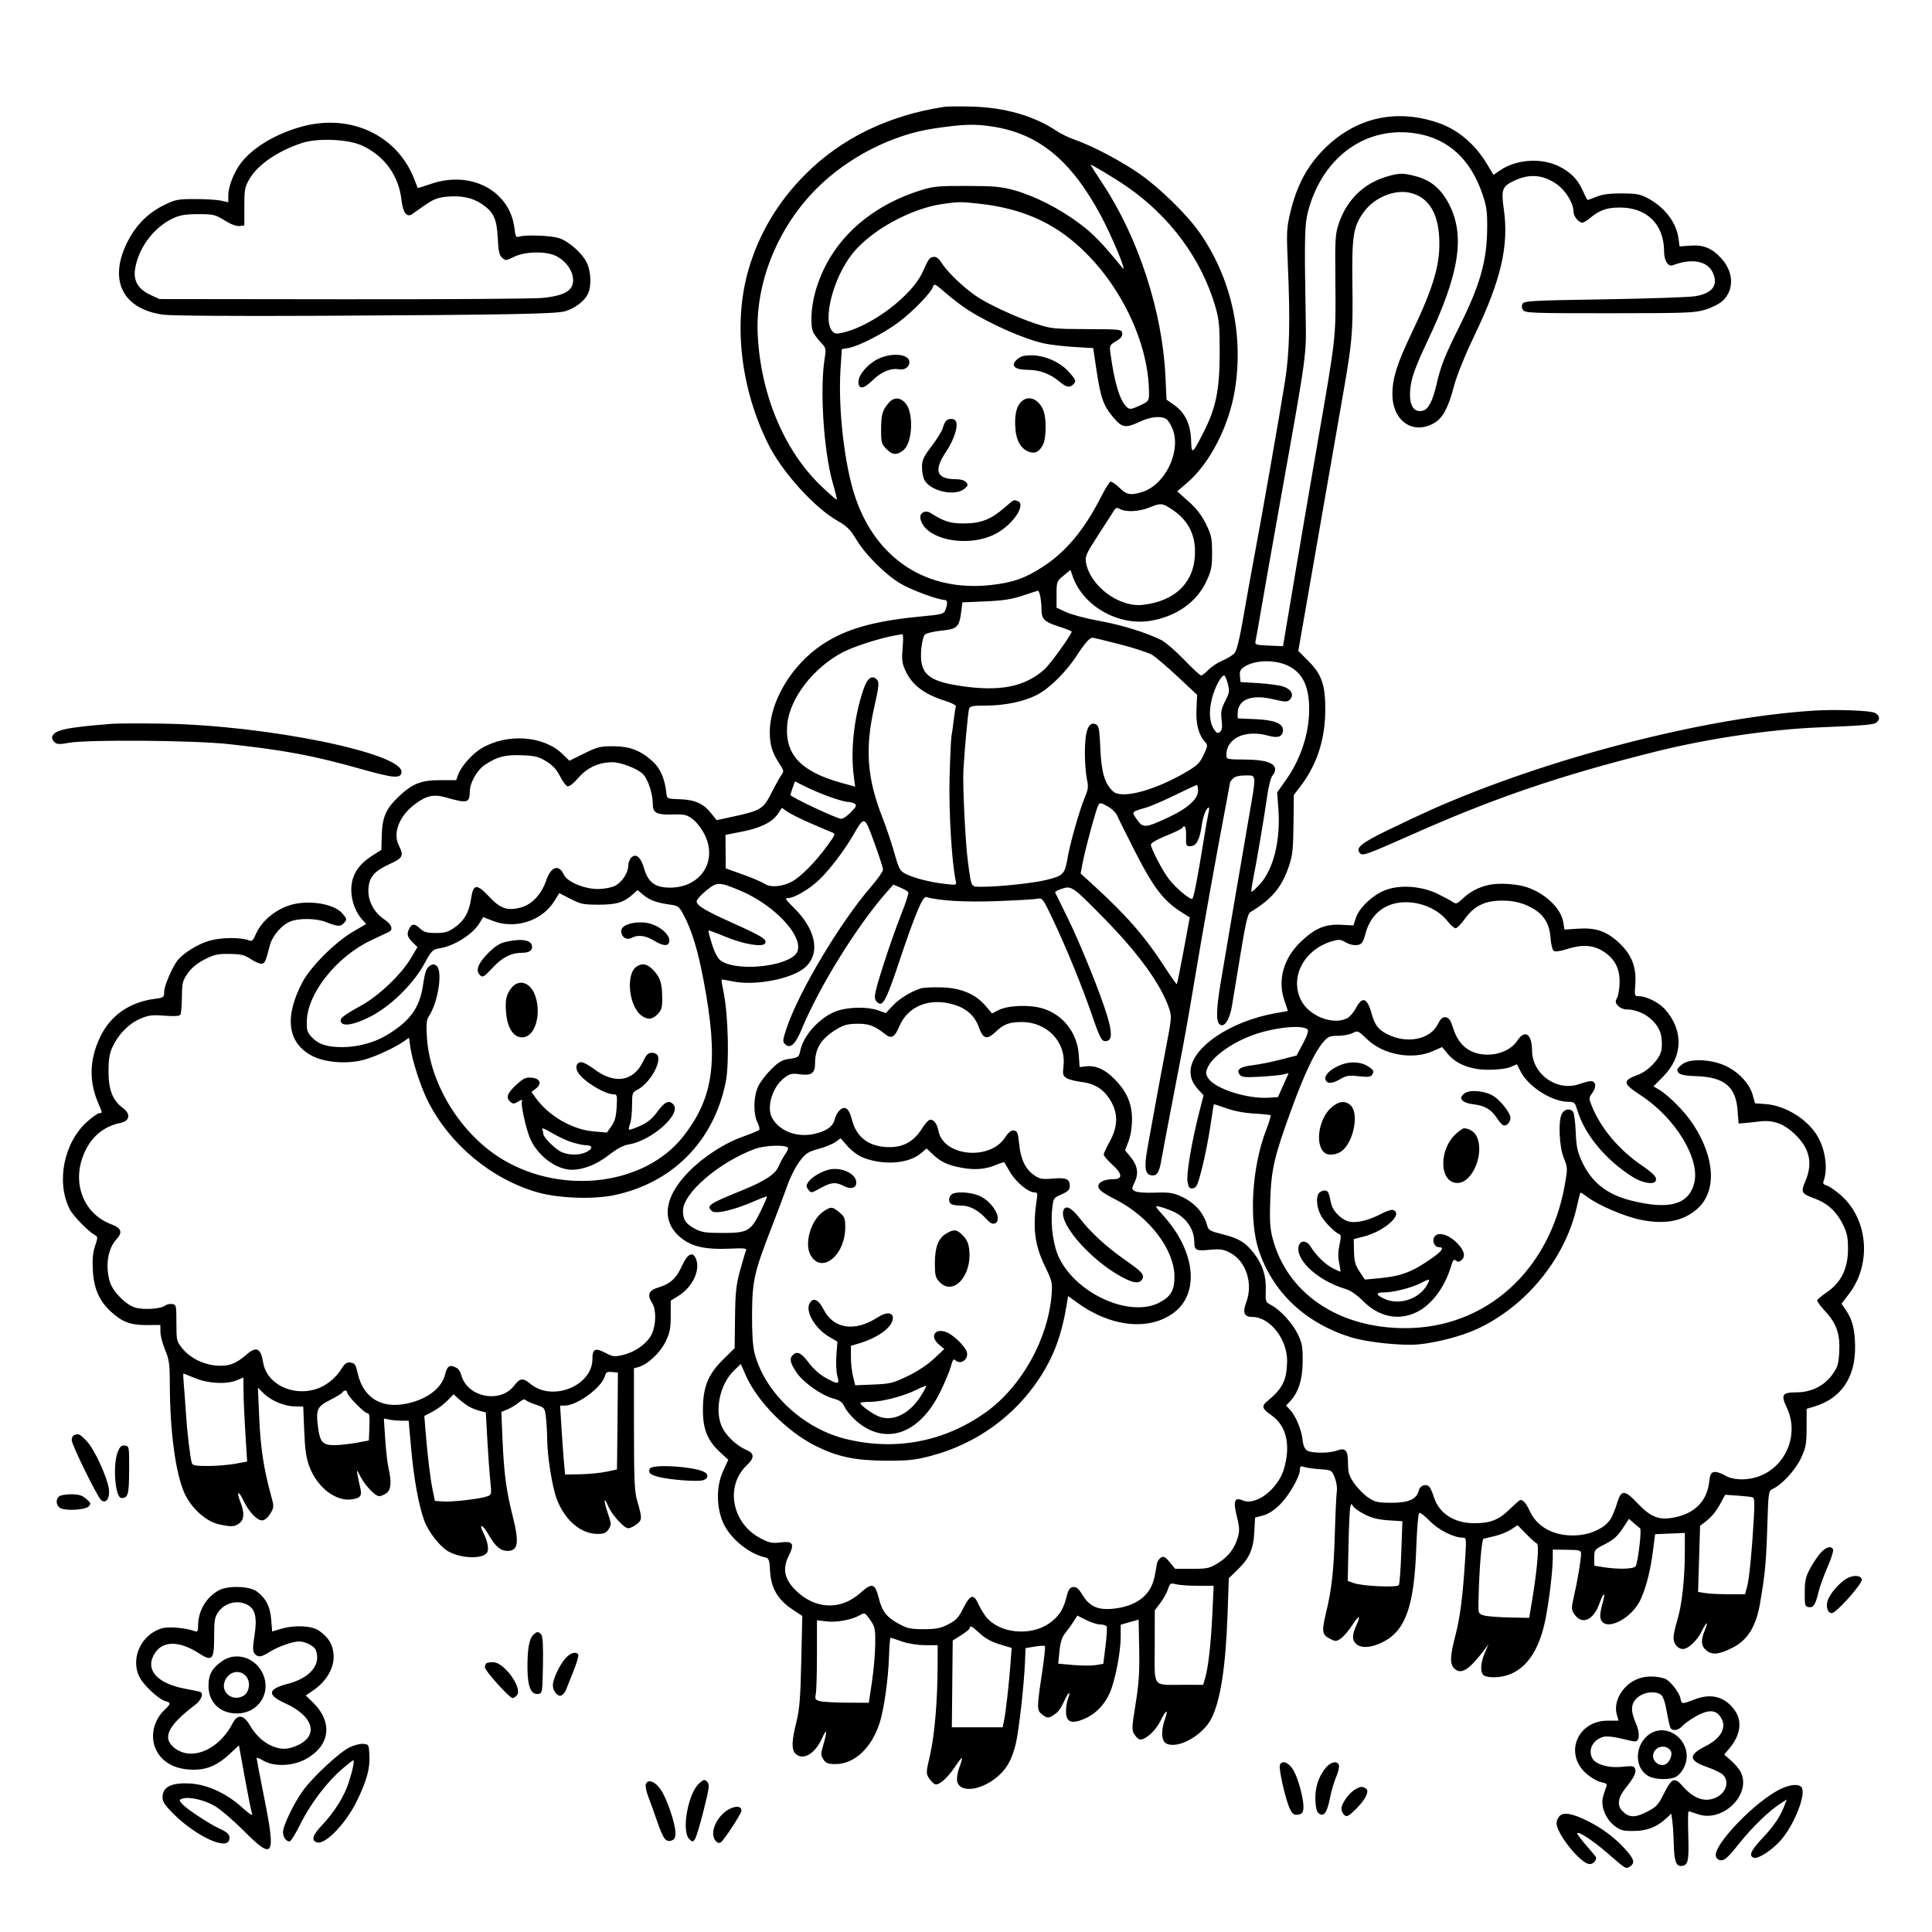 <svg version="1.1" width="1024" height="1024" xmlns="http://www.w3.org/2000/svg"><path d="M500.500 56.621 C 470.888 61.125,445.860 73.310,426.710 92.547 C 412.145 107.177,402.012 124.301,396.557 143.500 C 388.570 171.608,392.575 206.089,407.240 235.500 C 414.558 250.176,431.590 269.028,443.832 276.000 C 448.892 278.882,450.668 280.647,453.893 286.000 C 458.762 294.079,469.003 304.295,477.245 309.293 C 482.687 312.593,497.315 318.000,500.802 318.000 C 502.227 318.000,502.339 319.978,501.099 323.239 C 500.256 325.458,499.416 325.682,487.849 326.773 C 463.261 329.094,448.226 333.382,435.845 341.606 C 419.641 352.370,408.000 371.779,408.000 388.032 C 408.000 394.709,409.294 398.992,413.003 404.587 C 415.428 408.245,415.561 408.874,414.274 410.587 C 413.482 411.639,411.089 415.944,408.955 420.153 C 404.541 428.859,403.294 429.623,388.129 432.914 L 379.860 434.709 376.807 430.910 C 372.745 425.855,368.186 423.854,360.148 423.598 C 353.579 423.390,353.496 423.352,353.202 420.444 C 352.438 412.890,349.987 407.221,345.880 403.511 C 339.461 397.711,333.785 395.545,324.948 395.521 C 318.179 395.502,316.588 395.899,309.597 399.354 L 301.798 403.209 298.149 399.654 C 288.182 389.944,268.987 388.543,255.356 396.531 C 250.441 399.412,244.463 406.077,242.888 410.433 L 241.777 413.505 233.139 413.507 C 223.129 413.510,218.436 415.400,211.167 422.355 C 204.579 428.659,202.638 433.093,202.351 442.500 L 202.106 450.500 198.303 452.872 C 192.294 456.620,189.165 460.002,187.379 464.677 C 184.669 471.774,186.730 481.661,192.160 487.610 L 194.086 489.721 186.793 494.014 C 177.550 499.456,164.571 512.448,160.334 520.500 C 150.639 538.927,152.300 552.487,165.108 559.465 C 172.093 563.271,184.467 564.169,193.546 561.530 C 199.631 559.761,209.584 555.099,214.138 551.885 L 216.776 550.023 217.447 554.762 C 218.509 562.266,222.888 575.824,226.721 583.475 C 238.264 606.513,260.513 625.036,285.000 631.995 C 295.840 635.075,313.998 635.789,324.966 633.567 C 356.221 627.234,378.264 605.072,384.649 573.562 C 386.569 564.088,386.004 538.259,383.620 526.500 C 382.840 522.650,382.315 519.378,382.455 519.229 C 382.594 519.080,385.129 519.478,388.087 520.112 C 400.275 522.726,420.488 518.739,427.083 512.421 C 434.992 504.843,432.347 492.381,420.357 480.723 C 416.321 476.799,415.855 476.001,417.601 476.001 C 420.983 476.000,429.116 471.219,434.318 466.173 C 439.977 460.685,447.353 450.964,452.350 442.411 C 458.268 432.281,458.139 432.233,463.384 446.555 C 465.923 453.489,468.000 459.946,468.000 460.903 C 468.000 461.861,465.297 465.762,461.994 469.572 C 445.528 488.567,423.559 525.263,416.993 544.741 C 414.848 551.105,414.731 552.152,416.026 553.391 C 418.841 556.085,421.543 553.653,424.984 545.329 C 434.271 522.857,454.494 490.308,470.117 472.683 L 473.500 468.867 477.182 470.418 C 479.207 471.272,481.119 472.383,481.431 472.888 C 481.743 473.393,480.037 478.688,477.640 484.653 C 475.243 490.619,470.954 502.814,468.108 511.754 C 463.994 524.678,463.153 528.417,464.002 530.004 C 464.590 531.102,465.718 532.000,466.510 532.000 C 468.604 532.000,470.662 527.440,476.665 509.500 C 484.995 484.606,489.061 474.892,490.924 475.435 C 497.766 477.428,511.279 478.226,527.965 477.623 C 538.159 477.254,547.872 476.700,549.548 476.392 C 552.580 475.835,552.628 475.899,558.214 487.666 C 565.009 501.983,573.517 522.762,578.413 537.000 C 583.126 550.705,583.914 552.156,586.443 551.794 C 589.375 551.375,589.531 547.513,586.968 538.811 C 583.593 527.354,572.438 499.734,565.663 486.060 C 562.274 479.218,559.375 473.331,559.223 472.979 C 559.071 472.626,560.718 471.753,562.885 471.038 C 567.960 469.363,568.563 469.791,585.584 487.153 C 603.616 505.547,615.322 521.785,619.598 534.335 C 621.084 538.696,621.017 539.617,618.112 554.701 C 616.438 563.391,613.889 577.025,612.447 585.000 C 611.005 592.975,609.206 602.875,608.448 607.000 C 606.162 619.440,606.767 623.000,611.165 623.000 C 613.290 623.000,614.508 620.851,615.414 615.500 C 615.787 613.300,617.863 602.275,620.027 591.000 C 622.191 579.725,625.295 563.525,626.924 555.000 C 628.554 546.475,631.506 529.600,633.485 517.500 C 636.742 497.582,644.979 451.636,650.031 425.199 C 651.114 419.534,652.000 414.728,652.000 414.521 C 652.000 414.313,652.707 413.436,653.571 412.571 C 654.575 411.568,656.924 411.000,660.071 411.000 C 666.115 411.000,666.003 409.696,661.967 433.000 C 657.974 456.058,649.367 506.512,646.956 521.000 C 644.645 534.880,644.486 541.328,646.414 542.928 C 648.831 544.935,651.716 540.628,652.971 533.137 C 653.582 529.487,655.630 517.050,657.521 505.500 C 660.129 489.576,661.361 484.258,662.620 483.500 C 674.149 476.554,679.309 470.407,683.188 459.000 C 685.052 453.521,685.427 450.052,685.580 436.915 L 685.761 421.330 689.446 416.503 C 697.982 405.320,702.318 391.958,702.429 376.500 C 702.524 363.164,700.547 357.416,693.408 350.278 L 688.122 344.992 691.485 325.746 C 695.591 302.248,708.047 230.760,712.089 207.500 C 716.738 180.742,717.125 176.121,716.803 151.077 C 716.466 124.815,717.199 120.166,722.932 112.253 C 728.351 104.772,739.022 100.319,747.150 102.145 C 756.781 104.309,762.051 112.232,762.791 125.659 C 763.564 139.675,760.137 151.559,747.987 177.000 C 740.401 192.882,738.000 200.551,738.000 208.894 C 738.000 223.191,748.987 230.723,760.266 224.159 C 764.619 221.627,767.594 216.138,770.427 205.418 C 772.112 199.041,776.033 189.252,781.410 178.000 C 795.662 148.177,799.813 130.314,797.035 110.750 C 795.615 100.746,796.202 98.940,801.783 96.145 C 810.080 91.990,817.385 92.381,824.767 97.375 C 829.677 100.696,833.922 107.484,833.972 112.095 C 834.000 114.686,836.682 118.000,838.752 118.000 C 839.354 118.000,841.119 116.938,842.673 115.641 C 847.852 111.319,851.583 110.000,858.635 110.000 C 872.976 110.000,882.000 118.997,882.000 133.295 C 882.000 138.083,884.156 141.538,886.566 140.613 C 896.712 136.720,904.971 138.252,907.846 144.561 C 910.868 151.194,907.590 155.521,898.409 157.015 C 895.162 157.543,873.468 158.279,850.201 158.651 C 811.837 159.263,807.811 159.484,806.987 161.025 C 806.396 162.129,806.503 163.306,807.293 164.386 C 808.394 165.892,812.673 166.045,853.171 166.022 C 894.465 165.998,898.303 165.850,904.044 164.063 C 907.460 163.000,911.554 160.885,913.143 159.363 C 919.219 153.542,918.918 144.236,912.423 137.046 C 907.462 131.555,902.981 129.689,895.975 130.195 L 890.219 130.612 889.628 126.303 C 888.455 117.743,882.183 109.656,873.000 104.863 C 869.254 102.908,866.993 102.513,859.500 102.507 C 853.208 102.502,849.215 103.027,846.230 104.250 C 843.881 105.213,841.765 106.000,841.527 106.000 C 841.288 106.000,840.148 103.863,838.993 101.250 C 836.294 95.146,832.735 91.444,826.519 88.273 C 817.152 83.495,803.667 84.370,795.044 90.315 L 791.588 92.698 788.233 87.099 C 781.746 76.273,772.609 68.574,762.013 65.005 C 739.668 57.477,718.457 62.382,701.892 78.909 C 692.881 87.899,687.328 98.277,683.919 112.500 C 681.913 120.867,681.820 122.837,682.589 140.500 C 683.894 170.474,683.495 186.797,681.087 202.000 C 678.432 218.756,668.891 273.210,664.966 294.000 C 663.357 302.525,660.690 317.330,659.039 326.900 C 657.010 338.666,655.478 344.919,654.307 346.213 C 653.354 347.266,650.473 349.031,647.905 350.136 C 645.337 351.241,641.973 353.462,640.430 355.073 C 638.888 356.683,637.170 358.000,636.612 358.000 C 636.054 358.000,631.976 354.230,627.549 349.623 C 623.122 345.015,617.700 340.340,615.500 339.235 C 607.687 335.308,594.093 331.118,582.379 329.026 C 575.845 327.859,568.138 325.826,565.250 324.508 L 560.000 322.111 560.000 315.128 C 560.000 308.296,560.079 308.080,563.690 305.104 L 567.379 302.063 568.526 305.399 C 573.969 321.229,592.793 331.959,609.949 329.010 C 623.798 326.629,634.443 318.989,639.594 307.734 C 642.036 302.399,642.445 300.258,642.429 292.888 C 642.413 285.215,642.057 283.558,639.164 277.681 C 636.901 273.085,634.103 269.470,629.933 265.755 L 623.949 260.425 629.415 255.707 C 641.349 245.403,651.412 225.737,654.504 206.677 C 659.290 177.167,652.521 147.115,635.681 123.100 C 629.072 113.676,614.801 99.715,604.161 92.266 C 594.365 85.407,578.777 77.192,569.507 74.002 C 566.497 72.967,562.114 70.829,559.767 69.252 C 548.199 61.480,532.658 57.007,515.500 56.511 C 508.900 56.321,502.150 56.370,500.500 56.621 M160.500 66.964 C 146.817 70.588,134.485 77.812,127.994 86.008 C 124.105 90.918,121.000 98.738,121.000 103.622 L 121.000 107.223 117.250 106.361 C 115.188 105.888,108.989 105.500,103.475 105.500 C 94.169 105.500,92.974 105.735,86.797 108.777 C 78.293 112.966,71.820 119.561,67.364 128.577 C 57.434 148.671,65.054 163.842,86.563 166.798 C 90.669 167.362,124.514 167.596,169.500 167.371 C 269.056 166.873,294.588 166.401,299.500 164.969 C 304.545 163.499,309.561 159.749,311.501 155.998 C 313.531 152.073,313.354 144.376,311.122 139.461 C 308.788 134.325,301.313 127.710,296.064 126.137 C 291.667 124.820,278.609 124.355,275.320 125.398 C 273.504 125.975,273.220 125.509,272.698 121.100 C 270.339 101.180,249.791 90.179,228.500 97.438 C 224.650 98.751,221.461 99.752,221.413 99.663 C 221.365 99.573,220.543 97.475,219.587 95.000 C 210.627 71.807,186.120 60.179,160.500 66.964 M526.153 67.092 C 550.562 70.879,567.628 84.883,583.335 114.013 C 589.356 125.180,597.751 145.410,594.949 142.000 C 583.640 128.238,579.642 124.112,572.163 118.485 C 561.734 110.638,548.362 103.821,537.500 100.813 C 530.735 98.940,526.876 98.590,512.500 98.549 C 497.380 98.505,494.675 98.759,488.043 100.842 C 459.162 109.911,439.117 129.294,432.056 154.980 C 429.799 163.191,429.373 172.908,431.120 176.316 C 431.736 177.517,433.525 179.860,435.096 181.523 C 437.812 184.397,437.909 184.813,437.078 190.023 C 434.441 206.559,436.605 239.504,441.420 256.128 C 442.752 260.728,443.692 264.642,443.508 264.825 C 443.324 265.009,439.722 261.881,435.504 257.874 C 415.808 239.165,403.281 209.531,401.617 177.716 C 400.181 150.242,412.038 120.723,432.880 99.880 C 449.380 83.381,472.860 71.369,495.000 68.102 C 510.674 65.789,516.532 65.599,526.153 67.092 M752.040 71.008 C 768.120 74.057,779.511 84.776,785.624 102.609 C 787.931 109.338,788.316 112.046,788.237 121.000 C 788.082 138.459,784.485 151.092,773.288 173.500 C 765.803 188.480,763.675 193.858,761.506 203.273 C 759.372 212.536,757.127 216.930,754.145 217.678 C 748.530 219.088,746.099 213.349,747.928 203.000 C 748.686 198.707,751.587 191.237,756.471 181.000 C 773.659 144.969,776.787 124.637,767.748 107.679 C 763.737 100.152,758.440 95.668,751.146 93.621 C 743.778 91.554,741.514 91.584,734.240 93.848 C 722.479 97.509,713.785 106.152,709.648 118.297 C 707.685 124.062,707.553 126.301,707.781 150.000 C 708.061 179.079,708.163 178.160,698.389 234.397 C 694.842 254.804,689.488 286.125,686.492 304.000 C 683.495 321.875,680.810 337.850,680.526 339.500 L 680.008 342.500 672.505 342.171 C 665.394 341.859,665.027 341.728,665.488 339.671 C 665.755 338.477,667.126 330.750,668.533 322.500 C 669.940 314.250,674.469 288.600,678.597 265.500 C 692.963 185.115,692.414 189.160,692.018 166.500 C 691.313 126.180,691.485 118.857,693.300 112.000 C 701.097 82.541,724.978 65.875,752.040 71.008 M192.005 77.190 C 203.823 82.698,211.350 93.110,212.789 105.943 C 213.548 112.712,215.602 115.458,218.437 113.495 C 219.228 112.948,222.306 110.787,225.277 108.694 C 229.419 105.776,231.975 104.755,236.235 104.315 C 244.157 103.498,250.139 104.656,255.148 107.978 C 261.594 112.253,263.332 115.904,263.824 126.203 C 264.155 133.129,264.628 135.258,266.136 136.623 C 267.933 138.249,268.266 138.222,272.515 136.100 C 278.131 133.295,289.154 133.030,294.510 135.572 C 299.047 137.725,302.755 142.175,303.552 146.424 C 304.876 153.486,300.254 156.733,287.165 157.935 C 282.399 158.373,234.850 158.679,181.500 158.615 L 84.500 158.500 79.777 156.318 C 73.394 153.370,70.710 149.030,71.539 143.000 C 73.092 131.715,81.434 120.457,91.783 115.682 C 95.468 113.982,98.380 113.505,105.092 113.505 C 113.073 113.504,114.061 113.739,118.992 116.804 C 122.279 118.848,125.290 119.989,126.900 119.802 L 129.500 119.500 129.500 109.500 C 129.500 100.393,129.745 99.083,132.249 94.824 C 136.710 87.235,147.192 80.048,159.972 75.815 C 168.385 73.029,184.566 73.723,192.005 77.190 M597.336 98.952 C 620.194 114.753,636.871 137.392,644.149 162.500 C 646.161 169.441,646.467 172.684,646.455 187.000 C 646.439 206.437,644.505 216.101,638.108 228.721 C 631.943 240.884,631.534 241.167,631.312 233.436 C 631.069 224.967,628.135 218.759,622.496 214.784 L 618.294 211.822 617.688 199.161 C 616.053 164.991,603.359 126.066,584.543 97.527 C 580.944 92.069,578.000 87.492,578.000 87.356 C 578.000 86.753,590.752 94.400,597.336 98.952 M519.500 108.027 C 537.954 110.100,552.746 115.659,565.500 125.314 C 590.826 144.486,609.000 179.263,609.000 208.553 C 609.000 212.496,608.804 212.750,604.037 214.983 C 599.831 216.953,598.829 217.103,597.464 215.970 C 593.689 212.837,590.732 203.303,588.549 187.226 C 587.995 183.147,588.132 182.855,591.537 180.846 C 594.119 179.322,595.022 178.156,594.803 176.624 C 594.507 174.559,594.053 174.507,576.000 174.443 C 558.510 174.381,557.036 174.224,549.000 171.573 C 538.406 168.077,523.721 161.275,517.342 156.909 C 510.688 152.355,502.226 144.270,499.316 139.687 C 497.568 136.933,496.314 135.961,494.800 136.187 C 492.579 136.519,492.358 136.824,488.991 144.231 C 483.449 156.422,462.878 172.232,447.531 176.097 C 443.595 177.088,442.608 177.036,441.347 175.776 C 435.707 170.136,441.550 147.198,451.911 134.302 C 461.754 122.051,482.619 110.577,499.536 108.113 C 507.899 106.894,509.358 106.888,519.500 108.027 M513.000 164.241 C 525.115 171.931,543.059 179.820,553.500 182.046 C 556.800 182.750,563.980 183.590,569.457 183.913 L 579.413 184.500 581.202 196.454 C 583.364 210.909,584.896 215.167,590.137 221.298 C 594.834 226.794,596.523 227.060,604.151 223.510 C 609.772 220.893,614.881 220.331,617.979 221.989 C 618.995 222.532,620.602 225.010,621.551 227.495 C 626.120 239.458,617.433 257.157,605.193 260.824 C 599.100 262.650,597.180 262.271,593.272 258.476 C 591.277 256.538,589.161 255.105,588.572 255.291 C 587.982 255.478,585.684 259.201,583.464 263.565 C 574.826 280.547,565.105 292.284,553.207 300.098 C 543.563 306.433,536.891 308.803,525.088 310.087 C 491.369 313.755,464.651 296.535,453.444 263.910 C 447.606 246.915,444.101 216.584,445.512 195.278 L 446.189 185.055 449.844 184.413 C 455.138 183.482,468.238 176.754,476.088 170.934 C 483.573 165.386,493.487 155.192,494.499 152.004 C 495.091 150.139,495.687 150.432,501.324 155.355 C 504.721 158.322,509.975 162.320,513.000 164.241 M464.920 190.479 C 459.632 193.235,455.000 198.766,455.000 202.326 C 455.000 206.523,457.693 206.291,462.357 201.693 C 466.969 197.146,472.196 194.932,476.415 195.739 C 479.431 196.316,482.000 194.555,482.000 191.913 C 482.000 187.484,472.240 186.665,464.920 190.479 M542.354 188.692 C 541.174 188.923,539.425 189.978,538.466 191.037 C 535.670 194.127,538.071 195.995,544.872 196.022 C 551.064 196.046,556.700 198.171,561.644 202.345 C 565.089 205.253,566.965 205.635,568.800 203.800 C 570.539 202.061,570.351 201.469,566.759 197.378 C 560.945 190.757,550.608 187.078,542.354 188.692 M471.342 213.205 C 467.754 217.142,467.000 219.625,467.000 227.511 C 467.000 234.666,467.191 235.345,469.993 238.147 C 473.142 241.296,475.679 241.358,479.095 238.367 C 483.518 234.495,484.287 219.552,480.336 214.237 C 477.676 210.657,474.044 210.240,471.342 213.205 M541.051 213.175 C 538.529 215.883,537.626 220.472,538.216 227.588 C 538.731 233.806,541.263 237.987,545.405 239.462 C 548.718 240.641,550.949 239.441,552.920 235.418 C 554.545 232.101,554.658 221.832,553.115 217.790 C 550.631 211.286,544.866 209.080,541.051 213.175 M501.260 223.250 C 500.719 223.938,499.996 225.625,499.654 227.000 C 499.312 228.375,496.700 232.590,493.849 236.366 C 489.436 242.213,488.667 243.884,488.667 247.621 C 488.667 250.034,489.237 253.074,489.934 254.377 C 493.125 260.340,506.028 263.227,511.107 259.115 C 513.103 257.498,513.244 256.999,512.095 255.615 C 511.263 254.611,509.192 253.994,506.628 253.985 C 496.319 253.948,494.705 249.470,501.401 239.485 C 505.749 233.002,508.081 225.559,506.544 223.071 C 505.642 221.611,502.466 221.719,501.260 223.250 M532.311 269.166 C 525.167 275.351,519.900 277.395,511.000 277.435 C 503.608 277.468,500.634 276.535,493.070 271.812 C 490.468 270.187,487.351 271.858,487.807 274.633 C 489.710 286.208,513.869 290.848,528.558 282.459 C 537.384 277.418,543.890 267.323,539.418 265.607 C 537.222 264.764,537.629 264.561,532.311 269.166 M621.097 269.941 C 629.420 275.454,633.385 282.733,633.385 292.500 C 633.386 308.308,623.281 318.571,605.729 320.588 C 593.074 322.043,577.663 310.504,575.561 298.000 C 575.038 294.889,575.780 293.260,582.236 283.347 C 586.231 277.213,589.969 271.410,590.543 270.451 C 591.401 269.019,591.968 268.913,593.728 269.854 C 596.856 271.528,603.843 271.160,609.000 269.049 C 615.178 266.521,616.028 266.583,621.097 269.941 M551.375 316.125 C 551.719 317.844,552.000 320.798,552.000 322.691 C 552.000 328.111,553.390 329.553,560.961 331.988 C 564.833 333.232,568.000 334.482,568.000 334.764 C 568.000 336.298,556.498 352.233,553.476 354.887 C 542.905 364.169,529.821 366.695,508.761 363.520 C 491.535 360.924,487.255 356.875,488.276 344.144 C 488.557 340.646,489.416 337.155,490.186 336.386 C 490.956 335.615,494.917 334.653,499.006 334.244 C 507.424 333.400,508.445 332.393,509.507 323.883 L 510.083 319.267 522.291 318.745 C 531.655 318.345,536.247 317.638,542.000 315.711 C 546.125 314.328,549.781 313.153,550.125 313.099 C 550.469 313.044,551.031 314.406,551.375 316.125 M478.419 343.329 C 477.867 349.426,478.086 351.401,479.723 355.079 C 483.256 363.018,489.690 367.940,501.283 371.574 C 504.697 372.644,506.885 373.857,506.624 374.536 C 506.382 375.169,505.878 378.345,505.505 381.593 C 505.132 384.842,504.601 388.625,504.325 390.000 C 504.049 391.375,503.585 401.275,503.294 412.000 C 502.814 429.712,504.468 457.461,506.565 466.853 C 507.086 469.187,507.038 469.201,500.795 468.480 C 492.940 467.573,484.544 465.433,480.098 463.205 C 476.977 461.641,476.474 460.716,474.006 452.000 C 472.526 446.775,469.724 438.450,467.780 433.500 C 459.536 412.512,458.369 396.925,463.381 374.760 C 465.767 364.208,466.040 361.753,464.968 360.462 C 462.474 357.456,459.805 359.140,457.778 365.000 C 452.675 379.748,450.680 397.597,452.556 411.721 L 453.250 416.942 445.875 414.900 C 424.318 408.933,415.837 399.765,417.268 383.977 C 418.516 370.223,431.054 353.898,446.631 345.747 C 452.758 342.541,466.647 338.110,475.000 336.696 C 476.375 336.463,477.856 336.211,478.292 336.136 C 478.727 336.061,478.785 339.298,478.419 343.329 M593.602 341.508 C 601.131 343.438,608.843 345.976,610.740 347.148 C 612.637 348.321,618.759 353.553,624.345 358.776 L 634.500 368.272 634.157 375.945 C 633.801 383.888,635.255 389.415,638.704 393.225 C 640.214 394.893,640.160 395.389,637.959 400.088 C 635.932 404.416,634.561 405.754,628.543 409.276 C 611.898 419.020,594.553 423.620,589.999 419.499 C 585.561 415.483,583.729 409.364,583.213 396.839 C 582.811 387.076,582.421 384.761,581.057 384.031 C 577.059 381.891,575.000 386.984,575.000 399.016 C 575.000 403.903,575.470 410.091,576.043 412.767 C 576.924 416.874,576.792 418.322,575.194 422.066 C 572.319 428.801,567.231 446.596,565.813 454.874 C 564.361 463.353,563.579 464.149,554.486 466.406 C 547.808 468.064,529.715 470.000,520.906 470.000 C 514.363 470.000,514.979 471.020,513.053 457.000 C 511.688 447.067,510.163 416.189,510.632 408.000 C 511.251 397.201,513.063 377.615,513.616 375.750 C 514.055 374.270,515.398 373.997,522.317 373.983 C 532.403 373.961,542.332 371.936,549.251 368.489 C 555.960 365.147,564.853 356.435,570.674 347.500 C 575.068 340.757,577.527 338.000,579.148 338.000 C 579.569 338.000,586.074 339.579,593.602 341.508 M683.182 353.093 C 691.297 357.233,694.606 365.604,693.743 379.815 C 693.063 391.011,688.660 403.322,681.887 412.967 L 676.930 420.025 677.571 428.763 C 678.791 445.370,674.980 460.812,667.719 468.689 C 665.513 471.083,663.539 472.872,663.333 472.666 C 663.127 472.460,663.395 470.089,663.929 467.396 C 666.054 456.679,670.088 432.934,671.448 423.142 C 672.351 416.637,673.498 412.107,674.531 410.966 C 675.435 409.967,676.018 408.331,675.825 407.332 C 675.210 404.137,670.187 402.650,659.751 402.572 C 650.266 402.502,650.001 402.438,650.001 400.200 C 649.998 391.137,660.093 386.526,672.397 389.971 C 677.494 391.398,680.000 390.386,680.000 386.901 C 680.000 383.414,675.389 381.609,665.355 381.171 L 656.000 380.761 656.000 378.103 C 656.000 370.777,663.217 367.875,674.708 370.581 C 681.390 372.155,682.255 372.174,683.655 370.773 C 686.019 368.409,684.466 365.311,680.202 363.886 C 678.166 363.205,672.225 362.389,667.000 362.074 L 657.500 361.500 657.191 358.312 C 656.948 355.797,657.428 354.766,659.466 353.430 C 665.248 349.642,676.115 349.487,683.182 353.093 M650.743 362.329 C 651.793 366.256,651.667 367.116,649.386 371.579 C 647.294 375.672,646.974 377.356,647.487 381.585 C 647.953 385.433,647.741 386.970,646.618 387.902 C 645.397 388.915,644.840 388.686,643.477 386.605 C 640.979 382.792,640.606 377.085,642.400 370.085 C 643.909 364.194,647.220 358.000,648.861 358.000 C 649.259 358.000,650.106 359.948,650.743 362.329 M961.500 376.641 C 903.614 380.255,820.251 401.813,758.916 429.030 C 753.737 431.328,743.115 436.320,735.312 440.122 C 721.178 447.009,718.160 449.560,720.901 452.301 C 722.315 453.715,724.493 452.924,748.414 442.310 C 792.471 422.761,826.121 411.283,876.500 398.621 C 904.786 391.512,937.657 386.614,964.500 385.510 C 988.692 384.516,993.136 384.132,994.608 382.911 C 996.646 381.219,996.311 379.240,993.750 377.842 C 991.466 376.594,973.162 375.912,961.500 376.641 M59.500 383.616 C 34.950 385.582,29.045 386.835,27.689 390.369 C 27.384 391.163,27.892 392.486,28.817 393.309 C 30.224 394.560,31.483 394.625,36.500 393.704 C 46.208 391.921,102.565 392.364,121.000 394.368 C 151.227 397.654,165.811 400.396,191.434 407.611 C 208.636 412.454,212.320 412.763,212.800 409.398 C 214.247 399.268,141.122 384.353,86.000 383.535 C 74.175 383.359,62.250 383.396,59.500 383.616 M289.616 403.567 C 292.956 405.633,295.067 407.922,296.756 411.311 C 298.075 413.957,299.832 416.382,300.660 416.700 C 301.640 417.076,303.725 415.494,306.641 412.160 C 311.348 406.780,317.480 404.000,324.644 404.000 C 329.205 404.000,338.226 407.547,340.897 410.390 C 343.548 413.212,346.000 420.801,346.000 426.184 C 346.000 430.972,348.007 431.956,357.247 431.700 C 362.868 431.544,364.136 431.867,367.264 434.252 C 369.238 435.758,372.056 439.460,373.545 442.503 C 380.463 456.643,371.214 470.561,354.961 470.469 C 347.246 470.425,343.544 467.678,341.438 460.436 C 339.647 454.272,337.070 452.073,334.569 454.573 C 333.706 455.437,332.998 457.348,332.996 458.821 C 332.991 462.550,329.678 467.598,325.983 469.509 C 324.264 470.398,320.290 471.151,317.083 471.197 C 309.901 471.299,300.608 467.429,298.869 463.613 C 296.239 457.839,292.016 459.228,289.476 466.702 C 286.998 473.994,281.918 479.411,276.091 480.978 C 268.981 482.889,265.226 481.624,259.336 475.334 C 252.740 468.291,250.826 468.424,249.736 476.001 C 248.670 483.404,246.150 487.915,241.075 491.500 C 237.528 494.005,235.865 494.500,230.994 494.500 C 226.321 494.500,224.685 494.052,222.766 492.250 C 219.831 489.492,218.385 489.413,217.035 491.934 C 215.437 494.921,215.777 496.504,218.627 499.355 L 221.255 501.982 217.877 507.715 C 212.780 516.368,200.898 527.726,191.499 532.928 C 181.813 538.290,179.972 539.764,180.674 541.594 C 181.695 544.253,187.907 543.148,196.347 538.805 C 207.119 533.263,218.990 521.640,224.876 510.874 C 228.813 503.671,229.270 503.212,233.114 502.598 C 240.724 501.381,250.432 495.273,254.043 489.431 L 256.117 486.075 261.095 488.038 C 272.990 492.726,287.238 488.166,293.843 477.557 L 296.447 473.375 302.384 476.438 C 307.728 479.194,309.230 479.500,317.411 479.500 C 326.891 479.500,330.736 478.292,335.702 473.754 L 337.904 471.741 340.927 474.285 C 344.274 477.101,348.177 478.525,355.113 479.460 C 359.361 480.032,359.927 480.455,362.256 484.791 C 366.689 493.045,369.909 503.652,373.033 520.299 C 380.914 562.294,378.376 581.501,362.206 602.230 C 342.156 627.933,298.847 633.656,266.879 614.826 C 244.580 601.690,227.830 574.863,226.269 549.783 C 225.836 542.828,226.048 540.576,227.317 538.639 C 232.233 531.136,234.755 514.702,231.416 511.930 C 230.300 511.004,229.360 510.914,228.233 511.625 C 225.943 513.070,225.335 514.663,224.205 522.190 C 222.387 534.296,217.301 541.269,204.863 548.708 C 198.277 552.647,189.541 555.002,181.540 554.994 C 173.363 554.987,168.947 553.599,165.443 549.936 C 162.847 547.222,162.515 546.190,162.625 541.180 C 162.952 526.377,178.532 506.876,196.902 498.276 C 201.081 496.320,205.175 494.396,206.000 494.001 C 208.643 492.734,207.613 489.912,203.500 487.154 C 197.987 483.456,194.741 476.956,195.291 470.717 C 195.826 464.647,198.514 461.628,206.750 457.848 C 213.584 454.712,214.128 453.569,211.396 448.092 C 208.111 441.507,211.536 432.625,219.787 426.332 C 225.857 421.702,229.906 420.795,236.295 422.636 C 247.729 425.929,248.953 425.633,248.985 419.566 C 249.009 414.889,252.853 408.126,257.074 405.332 C 263.584 401.024,267.807 399.941,276.688 400.302 C 283.664 400.586,285.576 401.069,289.616 403.567 M439.810 422.375 C 443.830 423.819,448.105 425.007,449.310 425.015 C 450.514 425.024,452.170 425.454,452.988 425.972 C 454.223 426.752,453.891 427.517,451.042 430.456 C 449.153 432.405,446.821 434.000,445.860 434.000 C 443.686 434.000,419.000 422.407,419.000 421.386 C 419.000 420.977,419.528 419.181,420.174 417.395 L 421.349 414.147 426.924 416.949 C 429.991 418.489,435.789 420.931,439.810 422.375 M635.000 419.132 C 635.000 423.498,629.539 428.397,619.336 433.185 C 607.108 438.923,605.763 439.016,602.592 434.354 C 599.655 430.035,599.302 430.466,607.854 427.912 C 610.249 427.196,616.999 424.260,622.854 421.387 C 628.710 418.513,633.837 416.126,634.250 416.081 C 634.663 416.037,635.000 417.409,635.000 419.132 M592.235 432.514 C 592.931 434.171,597.430 443.197,602.234 452.571 C 611.506 470.664,616.850 477.558,626.174 483.457 L 630.596 486.255 627.361 503.732 C 625.581 513.344,623.955 521.378,623.748 521.585 C 623.541 521.792,620.704 517.813,617.444 512.742 C 607.298 496.962,597.440 485.561,580.624 470.165 L 572.749 462.955 573.957 456.727 C 575.424 449.164,580.879 429.142,582.102 426.829 C 582.911 425.299,583.321 425.341,586.978 427.329 C 589.308 428.596,591.497 430.755,592.235 432.514 M429.274 436.189 C 434.348 438.399,439.523 440.603,440.773 441.088 C 443.011 441.954,442.969 442.074,438.061 448.821 C 432.292 456.753,424.361 464.751,419.824 467.214 C 414.680 470.006,408.459 470.530,405.270 468.441 C 403.770 467.459,398.519 465.218,393.599 463.461 L 384.654 460.268 384.587 451.384 L 384.519 442.500 393.397 440.765 C 403.227 438.843,409.492 435.682,412.456 431.148 L 414.411 428.157 417.230 430.163 C 418.780 431.267,424.200 433.979,429.274 436.189 M640.607 430.429 C 640.272 431.764,639.100 438.402,638.002 445.179 C 634.771 465.125,632.787 475.446,632.021 476.298 C 631.134 477.286,623.752 471.215,619.759 466.214 C 616.430 462.044,610.000 449.804,610.000 447.637 C 610.000 446.807,613.302 444.894,618.014 442.994 C 622.422 441.218,626.273 439.367,626.573 438.882 C 627.935 436.678,628.764 438.432,628.638 443.250 C 628.508 448.213,628.636 448.500,630.987 448.500 C 634.013 448.500,635.885 445.075,636.912 437.658 C 637.594 432.731,639.422 428.000,640.644 428.000 C 640.959 428.000,640.943 429.093,640.607 430.429 M392.019 471.908 C 412.437 480.375,428.697 499.534,421.213 506.307 C 413.931 512.898,389.481 514.664,382.009 509.139 C 380.372 507.929,378.777 504.932,377.357 500.399 C 376.168 496.605,375.331 493.358,375.496 493.185 C 375.662 493.011,379.780 494.523,384.649 496.543 C 394.120 500.475,404.167 502.157,405.481 500.030 C 406.736 498.001,404.107 496.324,388.981 489.506 C 373.807 482.666,369.687 480.237,369.216 477.848 C 369.060 477.057,371.280 474.499,374.149 472.165 C 380.104 467.321,380.927 467.309,392.019 471.908 M789.326 468.984 C 783.790 470.159,779.218 472.542,775.220 476.338 C 772.433 478.983,771.680 479.263,770.220 478.201 C 769.274 477.513,765.609 475.533,762.077 473.800 C 753.901 469.790,743.011 468.839,735.153 471.449 C 728.388 473.696,720.588 480.740,718.736 486.275 L 717.323 490.500 710.772 490.154 C 702.447 489.715,697.012 491.984,689.602 498.992 C 680.344 507.748,677.040 519.344,680.715 530.179 L 682.641 535.857 676.402 536.944 C 651.879 541.214,631.000 555.508,631.000 568.026 C 631.000 571.637,632.312 574.498,635.578 578.009 L 637.913 580.518 635.535 589.863 C 631.483 605.787,628.691 622.541,629.432 626.488 C 629.997 629.501,630.490 630.071,632.307 629.812 C 634.202 629.542,634.862 628.060,637.170 618.888 C 638.639 613.052,640.593 603.152,641.512 596.888 C 642.432 590.625,643.271 585.409,643.379 585.297 C 643.486 585.185,646.482 586.143,650.037 587.426 C 654.043 588.872,659.634 589.929,664.743 590.206 C 669.277 590.452,673.201 590.867,673.463 591.129 C 673.725 591.391,672.638 594.957,671.048 599.053 C 663.484 618.533,661.815 647.012,667.295 663.096 C 674.843 685.252,692.143 701.416,716.272 708.860 C 724.754 711.476,743.347 713.393,751.966 712.540 C 761.739 711.572,774.601 708.197,782.727 704.468 C 808.633 692.579,829.436 667.242,835.661 640.000 C 836.603 635.875,837.485 632.342,837.621 632.149 C 837.757 631.956,839.361 632.936,841.184 634.326 C 847.098 638.834,861.214 644.860,869.884 646.576 C 882.660 649.105,892.182 647.233,899.555 640.743 C 909.996 631.552,909.117 613.710,897.342 595.827 C 892.972 589.189,884.412 580.538,879.124 577.414 L 876.353 575.777 881.472 570.639 C 892.154 559.916,892.425 545.721,882.160 534.624 C 879.044 531.255,872.605 528.053,868.884 528.022 C 866.272 528.000,866.268 527.986,866.753 521.212 C 867.378 512.479,864.733 505.895,858.114 499.704 C 851.580 493.592,845.906 491.615,836.612 492.211 L 829.205 492.686 828.618 489.015 C 827.437 481.626,819.559 473.885,809.636 470.362 C 804.376 468.495,794.717 467.839,789.326 468.984 M810.556 480.484 C 817.855 484.055,821.230 489.027,821.811 497.066 C 822.045 500.303,822.769 503.393,823.419 503.933 C 824.212 504.591,826.727 504.244,831.051 502.880 C 838.814 500.432,844.771 500.921,850.094 504.443 C 855.850 508.253,858.509 513.379,858.423 520.500 C 858.383 523.800,857.786 527.550,857.096 528.833 C 856.035 530.804,856.110 531.464,857.575 533.083 C 858.529 534.137,860.478 535.003,861.905 535.006 C 870.740 535.025,879.388 541.737,880.549 549.476 C 880.907 551.863,880.905 555.154,880.546 556.791 C 879.525 561.437,873.607 567.607,868.239 569.620 C 859.759 572.800,859.939 574.217,869.623 580.530 C 888.109 592.582,901.368 614.491,897.922 627.291 C 894.889 638.552,884.630 641.332,864.571 636.331 C 851.848 633.158,843.686 626.762,838.628 616.000 C 836.055 610.525,835.511 608.003,835.173 600.000 C 834.953 594.775,834.319 589.938,833.764 589.250 C 832.175 587.281,829.186 587.787,827.849 590.250 C 825.809 594.007,826.383 607.701,828.834 613.735 C 830.888 618.796,830.909 619.262,829.442 627.671 C 821.442 673.547,787.469 704.056,744.500 703.952 C 709.094 703.866,681.915 685.249,674.406 655.940 C 673.110 650.882,672.872 646.558,673.282 635.512 C 673.878 619.433,675.428 612.853,684.475 588.000 C 691.101 569.799,696.652 557.967,701.012 552.750 C 703.862 549.339,704.595 549.000,709.122 549.000 C 711.860 549.000,715.363 548.346,716.908 547.547 C 719.645 546.132,719.843 546.216,724.643 550.843 C 733.229 559.119,748.649 561.903,759.447 557.127 L 764.343 554.961 767.193 558.418 C 771.819 564.030,779.356 567.000,788.970 567.000 C 793.781 567.000,798.473 566.411,800.537 565.549 L 804.009 564.098 805.920 567.844 C 810.104 576.045,822.640 584.000,831.379 584.000 C 834.401 584.000,834.792 584.364,835.953 588.250 C 839.862 601.336,850.909 614.677,865.446 623.872 C 870.266 626.921,876.248 628.026,877.444 626.090 C 878.572 624.266,876.753 622.184,870.005 617.574 C 857.999 609.371,848.377 597.896,843.700 586.207 C 842.043 582.068,842.054 581.846,844.038 579.162 C 846.281 576.128,845.824 572.991,843.143 573.015 C 842.239 573.023,839.480 573.732,837.010 574.592 C 825.201 578.704,812.097 569.381,812.022 556.815 C 811.969 547.956,808.183 545.428,804.192 551.587 C 801.345 555.981,795.131 558.949,788.718 558.978 C 779.389 559.021,773.213 554.388,770.290 545.153 C 768.904 540.777,768.003 539.429,766.302 539.187 C 764.600 538.945,763.639 539.787,762.039 542.924 C 757.895 551.047,745.632 553.424,735.235 548.120 C 730.423 545.665,728.692 543.353,726.911 537.000 C 724.586 528.706,721.978 527.917,718.567 534.474 C 717.430 536.659,715.375 539.014,714.000 539.708 C 706.516 543.486,693.905 538.577,689.629 530.221 C 683.400 518.050,691.038 503.365,705.914 498.908 C 709.564 497.814,710.509 497.870,712.969 499.322 C 716.331 501.308,720.340 501.500,721.797 499.744 C 722.370 499.054,723.164 497.141,723.562 495.494 C 726.453 483.509,735.711 477.058,748.153 478.358 C 755.670 479.144,762.912 482.839,766.966 487.957 C 768.727 490.181,770.763 492.000,771.490 492.000 C 772.217 492.000,774.415 489.769,776.374 487.042 C 781.772 479.529,788.028 476.842,798.755 477.429 C 802.986 477.660,806.806 478.649,810.556 480.484 M156.920 478.963 C 147.735 480.612,138.783 487.455,135.499 495.338 C 134.268 498.292,133.509 499.017,132.200 498.486 C 127.939 496.756,117.778 496.763,111.360 498.500 C 105.267 500.150,97.597 504.807,94.196 508.922 C 91.495 512.191,87.002 522.620,87.001 525.621 C 87.000 528.618,86.798 528.769,81.915 529.417 C 68.751 531.163,58.697 538.120,53.279 549.233 C 47.404 561.283,47.002 572.841,52.050 584.617 C 54.375 590.041,54.371 590.000,52.608 590.000 C 51.843 590.000,48.931 592.054,46.139 594.565 C 33.794 605.664,29.648 626.589,36.956 640.913 C 38.751 644.433,46.706 652.617,50.270 654.612 C 51.913 655.531,51.920 655.878,50.388 660.375 C 49.207 663.841,48.882 667.411,49.208 673.330 C 49.747 683.112,52.657 689.650,59.033 695.411 C 64.968 700.772,69.236 702.345,77.750 702.304 L 85.000 702.270 85.024 705.885 C 85.037 707.873,86.160 712.200,87.519 715.500 C 89.673 720.729,89.993 723.043,90.006 733.500 C 90.037 758.405,93.023 780.759,97.725 791.291 C 101.293 799.284,109.180 806.444,116.036 807.914 C 122.736 809.351,124.142 809.289,126.777 807.443 C 129.467 805.560,129.667 801.708,127.375 795.979 C 125.141 790.395,126.405 789.756,128.954 795.179 C 131.888 801.421,136.504 806.211,139.206 805.819 C 140.437 805.640,142.264 804.015,143.372 802.112 C 145.308 798.788,145.311 798.601,143.522 792.112 C 139.806 778.632,138.063 767.083,137.393 751.500 L 136.706 735.500 139.603 738.397 C 143.532 742.326,150.532 745.299,156.112 745.409 L 160.724 745.500 161.252 758.500 C 161.663 768.617,162.278 772.812,164.025 777.419 C 168.223 788.487,178.146 796.049,186.660 794.668 C 191.234 793.925,191.979 792.768,190.858 788.148 C 190.372 786.142,189.730 783.150,189.432 781.500 C 188.933 778.731,189.052 778.807,190.969 782.476 C 193.545 787.406,198.863 793.000,200.974 793.000 C 201.843 793.000,203.555 792.299,204.777 791.443 C 207.299 789.677,207.649 785.498,205.904 778.000 C 205.328 775.525,204.543 768.627,204.159 762.671 L 203.462 751.842 206.356 752.421 C 207.948 752.740,210.905 753.000,212.928 753.000 L 216.607 753.000 217.870 767.250 C 219.345 783.878,221.946 798.189,224.941 806.147 C 227.253 812.289,233.589 820.219,238.012 822.506 C 245.480 826.368,256.898 826.314,258.396 822.410 C 259.114 820.540,258.257 816.567,256.299 812.682 C 253.529 807.187,255.681 807.699,258.883 813.296 C 262.536 819.680,265.238 822.000,269.023 822.000 C 274.726 822.000,275.311 817.624,271.578 802.908 C 268.343 790.155,267.063 780.394,266.336 762.928 L 265.728 748.355 268.997 747.001 C 270.795 746.257,273.522 744.590,275.058 743.298 C 276.594 742.006,278.114 741.376,278.437 741.898 C 278.759 742.420,281.207 743.572,283.877 744.459 C 288.709 746.064,288.733 746.094,289.356 751.285 C 289.701 754.153,289.995 759.200,290.010 762.500 C 290.050 771.556,292.637 787.955,295.036 794.367 C 299.273 805.692,307.774 813.000,316.711 813.000 C 320.123 813.000,321.272 812.515,322.577 810.523 C 324.091 808.212,324.060 807.634,322.107 801.850 C 319.828 795.101,319.991 792.649,322.344 798.281 C 324.249 802.840,330.748 810.000,332.982 810.000 C 333.943 810.000,335.957 809.035,337.457 807.855 C 340.446 805.504,340.453 804.884,337.607 795.000 C 336.311 790.497,336.022 783.673,336.012 757.358 L 336.000 725.217 338.250 724.608 C 343.169 723.278,349.757 717.195,352.643 711.318 C 355.068 706.379,355.500 704.282,355.500 697.436 L 355.500 689.372 359.683 686.767 C 366.989 682.215,371.231 673.367,368.964 667.405 C 367.286 662.992,364.388 664.386,361.400 671.043 C 358.441 677.638,355.174 680.572,348.660 682.487 C 343.829 683.907,342.897 686.387,345.627 690.554 C 347.870 693.977,347.810 701.878,345.503 706.994 C 343.329 711.815,336.697 716.643,330.185 718.147 C 325.676 719.187,324.775 719.085,320.958 717.095 C 315.406 714.202,314.000 714.853,314.000 720.321 C 314.000 734.562,292.619 743.123,281.151 733.474 C 277.228 730.172,275.597 730.351,272.491 734.423 C 265.069 744.154,247.430 740.531,244.451 728.663 C 244.077 727.169,242.951 725.509,241.951 724.974 C 238.410 723.079,237.065 723.857,235.902 728.477 C 234.257 735.008,228.151 740.289,219.044 743.055 C 203.724 747.708,192.718 741.948,189.502 727.593 C 188.525 723.234,187.991 722.456,185.796 722.195 C 183.784 721.955,182.767 722.640,181.077 725.375 C 177.832 730.626,172.598 734.745,167.092 736.380 C 154.512 740.116,141.240 733.273,139.471 722.138 C 138.272 714.599,135.898 713.406,130.847 717.807 C 125.072 722.838,121.298 724.262,114.955 723.803 C 107.804 723.286,100.739 719.760,96.607 714.647 C 93.611 710.940,93.500 710.457,93.500 701.151 C 93.500 691.835,93.420 691.489,91.195 691.173 C 89.927 690.994,88.271 691.360,87.514 691.988 C 85.335 693.797,75.742 694.400,71.489 692.996 C 66.396 691.315,59.759 684.502,58.230 679.384 C 55.704 670.930,57.117 661.826,61.728 656.849 C 65.134 653.174,64.355 650.873,59.043 648.911 C 44.814 643.654,38.262 628.059,43.927 612.929 C 47.570 603.197,54.341 597.136,63.734 595.198 C 68.853 594.142,69.460 590.456,65.053 587.197 C 59.707 583.245,57.524 577.681,57.522 568.000 C 57.520 561.442,58.006 558.444,59.647 554.878 C 62.718 548.206,68.242 542.572,74.246 539.990 C 78.733 538.059,80.571 537.825,87.200 538.336 C 92.478 538.743,95.147 538.572,95.627 537.795 C 96.013 537.170,96.367 532.949,96.414 528.415 C 96.492 520.918,96.775 519.781,99.539 515.849 C 101.572 512.955,104.528 510.528,108.472 508.513 C 113.529 505.928,115.403 505.515,121.661 505.602 C 127.815 505.688,129.594 506.127,133.047 508.412 C 135.297 509.901,137.885 510.976,138.799 510.800 C 140.433 510.486,140.767 509.721,142.978 501.233 C 144.333 496.035,149.080 490.411,153.767 488.453 C 158.250 486.580,167.397 486.664,172.500 488.625 C 179.199 491.200,180.443 491.273,182.319 489.200 C 184.013 487.328,183.980 487.130,181.468 484.145 C 177.658 479.616,166.456 477.252,156.920 478.963 M335.338 489.232 C 330.526 490.216,328.574 492.083,329.455 494.860 C 330.248 497.357,332.624 498.271,335.007 496.996 C 338.104 495.339,342.281 495.876,346.500 498.474 C 351.046 501.274,353.813 501.651,354.608 499.578 C 355.937 496.116,350.042 490.674,343.400 489.229 C 341.255 488.763,337.627 488.764,335.338 489.232 M268.117 499.192 C 264.943 499.900,262.404 501.501,258.909 504.996 C 253.387 510.518,251.911 514.339,254.355 516.784 C 255.841 518.269,256.389 517.951,261.235 512.790 C 266.387 507.302,270.912 505.020,276.668 505.006 C 280.142 504.997,282.000 503.924,282.000 501.928 C 282.000 498.231,276.914 497.229,268.117 499.192 M337.695 512.111 C 331.447 515.746,333.141 533.483,340.209 538.434 C 343.354 540.637,345.704 540.387,348.545 537.545 C 350.548 535.543,351.000 534.092,351.000 529.670 C 351.000 521.456,350.030 518.174,346.491 514.422 C 343.168 510.898,340.834 510.285,337.695 512.111 M271.051 523.662 C 268.214 527.269,267.640 530.092,268.288 537.242 C 269.104 546.234,273.410 551.285,278.697 549.451 C 284.457 547.453,286.893 535.771,283.380 526.991 C 280.761 520.447,274.838 518.848,271.051 523.662 M488.000 523.878 C 482.554 525.665,476.601 529.344,473.139 533.062 L 469.500 536.970 465.500 535.529 C 460.084 533.577,450.342 533.641,444.065 535.668 C 435.210 538.528,425.931 548.371,424.189 556.751 C 423.450 560.310,423.182 560.521,418.553 561.183 C 414.547 561.756,412.836 562.722,408.820 566.677 C 406.140 569.317,403.023 573.386,401.893 575.721 C 399.342 580.990,399.165 590.485,401.533 595.063 C 402.433 596.805,402.794 598.555,402.335 598.953 C 401.876 599.351,397.985 600.930,393.689 602.462 C 383.906 605.951,372.851 613.107,365.130 620.948 C 351.320 634.974,350.174 648.318,362.041 656.915 C 367.550 660.905,374.661 662.341,386.380 661.828 C 394.843 661.458,395.971 661.599,395.365 662.953 C 394.983 663.804,393.568 668.550,392.220 673.500 C 390.156 681.078,389.738 685.032,389.574 698.529 L 389.381 714.558 383.315 720.529 C 375.317 728.402,372.611 735.059,372.558 747.000 C 372.511 757.400,374.898 763.403,381.543 769.590 L 386.005 773.746 383.288 779.623 C 379.742 787.291,379.578 797.684,382.868 806.143 C 386.140 814.554,396.159 823.195,405.137 825.349 C 407.617 825.944,407.796 826.389,408.162 832.860 C 408.662 841.709,412.249 847.860,419.866 852.929 L 425.232 856.500 424.689 880.500 C 424.245 900.148,423.770 906.008,422.073 912.813 C 419.594 922.756,419.456 927.313,421.571 929.429 C 425.453 933.310,431.877 929.707,435.578 921.571 C 438.286 915.619,438.650 916.956,436.416 924.643 C 434.965 929.633,434.967 930.300,436.439 932.547 C 437.773 934.584,438.856 935.000,442.817 935.000 C 452.935 935.000,462.127 926.327,466.349 912.799 C 468.621 905.517,470.846 889.457,471.203 877.758 C 471.366 872.400,471.725 868.027,472.000 868.040 C 472.275 868.054,474.975 868.936,478.000 870.000 C 481.286 871.156,486.217 871.948,490.250 871.967 L 497.000 872.000 496.957 883.250 C 496.886 901.725,495.331 919.891,492.941 930.190 C 490.799 939.419,490.773 940.005,492.404 942.494 C 493.346 943.931,494.752 945.351,495.529 945.649 C 497.597 946.443,501.977 942.637,506.250 936.331 C 510.413 930.188,510.789 930.326,508.360 937.104 C 507.404 939.771,506.982 942.793,507.357 944.287 C 508.988 950.787,521.158 948.813,529.838 940.642 C 533.982 936.741,536.410 932.115,538.342 924.440 C 539.963 918.003,542.785 893.070,543.257 881.019 L 543.550 873.538 548.398 872.725 C 551.064 872.278,553.493 872.160,553.796 872.462 C 554.098 872.765,553.520 878.522,552.511 885.256 C 549.417 905.904,549.417 906.397,552.520 908.837 C 555.284 911.011,556.157 910.879,560.242 907.663 C 561.200 906.909,562.925 904.164,564.075 901.563 C 566.258 896.628,567.817 895.721,566.028 900.426 C 565.463 901.913,565.000 904.911,565.000 907.087 C 565.000 912.816,567.902 913.958,574.857 910.966 C 580.720 908.444,585.390 903.633,588.249 897.169 C 591.001 890.948,593.971 875.750,593.987 867.808 L 594.000 861.116 598.750 859.774 L 603.500 858.431 603.794 873.965 C 604.027 886.262,603.629 892.351,601.882 903.178 C 599.800 916.091,599.770 917.001,601.361 919.428 C 602.288 920.843,603.644 922.000,604.375 922.000 C 607.334 922.000,612.550 917.219,614.963 912.294 C 618.012 906.072,619.482 905.383,617.456 911.126 C 615.269 917.324,615.538 922.682,618.105 924.056 C 624.089 927.259,637.338 920.002,641.996 910.970 C 646.871 901.516,649.681 883.351,650.652 855.000 L 651.287 836.500 655.922 832.000 C 662.246 825.861,664.346 821.119,664.812 811.931 L 665.195 804.363 669.485 803.215 C 672.323 802.456,675.352 800.490,678.438 797.404 C 683.322 792.520,689.000 782.579,689.000 778.912 C 689.000 777.128,689.379 776.895,691.250 777.529 C 692.487 777.948,696.278 778.488,699.674 778.728 C 705.815 779.162,705.857 779.186,707.452 783.173 C 708.339 785.389,708.834 788.594,708.558 790.341 C 708.284 792.078,707.826 801.600,707.541 811.500 C 706.936 832.511,705.904 842.000,702.830 854.817 C 700.374 865.054,700.645 866.500,705.457 868.860 C 707.917 870.066,708.527 870.001,710.865 868.288 C 712.314 867.226,714.850 864.260,716.500 861.697 C 720.252 855.869,721.519 855.640,718.973 861.250 C 716.545 866.599,716.507 869.244,718.829 871.345 C 721.478 873.743,726.847 873.379,732.832 870.397 C 744.977 864.344,749.580 851.341,750.671 820.000 C 751.006 810.375,751.699 802.229,752.210 801.898 C 752.722 801.566,755.246 803.486,757.820 806.163 C 762.353 810.879,770.540 815.000,775.372 815.000 C 777.164 815.000,777.234 815.618,776.599 825.750 C 775.337 845.866,773.929 857.056,771.462 866.548 C 768.459 878.109,768.347 882.099,770.960 884.464 C 774.539 887.703,778.655 885.084,786.724 874.435 L 788.948 871.500 786.996 876.000 C 784.772 881.127,784.441 886.041,786.200 887.800 C 786.860 888.460,789.170 889.000,791.334 889.000 C 805.521 889.000,815.034 878.562,819.058 858.578 C 821.074 848.567,823.000 832.503,823.000 825.701 L 823.000 821.323 830.493 821.411 C 837.289 821.492,837.985 821.686,837.985 823.500 C 837.985 826.583,836.143 837.717,834.317 845.674 C 832.781 852.365,832.783 853.020,834.348 855.408 C 838.346 861.510,844.523 858.927,847.766 849.796 C 850.012 843.472,851.187 843.616,849.319 849.987 C 848.515 852.729,848.002 855.946,848.179 857.135 C 849.455 865.719,864.925 858.575,869.850 847.127 C 872.772 840.334,874.808 832.134,876.129 821.835 L 877.243 813.145 885.124 812.822 L 893.005 812.500 892.985 823.000 C 892.959 837.089,891.414 850.918,888.992 858.761 C 887.896 862.308,887.000 866.481,887.000 868.034 C 887.000 871.268,889.287 874.000,891.995 874.000 C 894.835 874.000,899.601 869.455,902.037 864.424 C 904.605 859.120,905.718 859.037,903.513 864.314 C 901.311 869.584,901.611 872.549,904.582 874.886 C 907.634 877.287,911.098 876.908,918.120 873.404 C 926.210 869.367,930.707 862.207,932.822 850.000 C 935.487 834.615,936.081 828.427,936.676 809.841 C 937.299 790.365,937.327 790.172,939.691 789.095 C 944.517 786.896,951.731 778.991,954.620 772.734 C 957.169 767.217,957.503 765.362,957.530 756.602 L 957.560 746.703 961.530 745.520 C 975.927 741.228,983.494 730.020,983.243 713.358 C 983.112 704.679,981.794 699.449,978.522 694.627 L 976.046 690.979 980.046 685.740 C 992.128 669.914,990.158 646.198,975.707 633.507 C 972.843 630.992,969.461 628.668,968.190 628.344 C 966.688 627.960,966.077 627.242,966.443 626.289 C 968.911 619.856,967.644 609.771,963.443 602.416 C 958.294 593.402,946.383 585.966,935.848 585.190 L 930.197 584.774 928.914 580.192 C 927.111 573.752,920.179 566.880,912.712 564.131 C 904.874 561.245,895.264 561.218,891.635 564.073 C 890.186 565.212,889.007 566.450,889.015 566.823 C 889.072 569.341,891.277 570.121,899.090 570.389 C 913.920 570.896,919.971 575.892,920.949 588.434 L 921.500 595.500 924.500 595.267 C 926.150 595.138,929.674 594.752,932.331 594.409 C 939.823 593.442,945.571 595.537,951.622 601.441 C 959.246 608.879,960.903 616.706,956.849 626.128 C 954.341 631.961,954.738 632.669,962.012 635.332 C 968.552 637.726,973.479 642.238,976.686 648.770 C 979.036 653.555,979.496 655.757,979.474 662.122 C 979.439 672.292,975.837 679.719,968.500 684.744 C 965.750 686.628,963.344 688.600,963.153 689.127 C 962.962 689.653,964.799 692.216,967.235 694.820 C 973.345 701.352,975.322 706.952,974.846 716.376 C 974.524 722.756,974.017 724.517,971.446 728.187 C 967.073 734.430,960.165 737.947,952.219 737.977 C 944.496 738.005,943.793 739.146,947.114 746.258 C 953.201 759.289,947.695 774.986,934.780 781.422 C 928.079 784.762,919.131 784.987,914.136 781.942 C 912.286 780.814,909.811 780.028,908.636 780.195 C 906.867 780.448,906.391 781.395,905.864 785.713 C 904.663 795.553,898.384 801.992,887.845 804.192 C 879.473 805.940,875.128 804.327,867.982 796.817 C 860.901 789.376,859.240 789.408,856.977 797.030 C 856.075 800.070,854.522 803.799,853.527 805.319 C 850.767 809.531,844.166 812.909,837.290 813.628 C 825.252 814.886,815.156 810.131,810.990 801.242 C 808.928 796.841,807.453 795.053,805.851 795.015 C 805.495 795.007,802.957 797.198,800.213 799.886 C 794.302 805.673,789.804 807.414,780.973 807.330 C 770.578 807.232,762.651 802.007,759.990 793.500 C 759.302 791.300,758.275 788.916,757.707 788.202 C 756.089 786.167,752.653 787.198,752.017 789.910 C 750.921 794.587,746.738 796.500,737.609 796.500 C 730.311 796.500,728.889 796.187,725.251 793.782 C 722.990 792.288,719.646 788.913,717.820 786.282 C 715.015 782.242,714.497 780.612,714.478 775.778 C 714.451 768.622,713.231 767.153,708.678 768.799 C 704.250 770.401,694.830 770.327,692.569 768.674 C 691.450 767.856,690.607 765.701,690.368 763.047 C 689.911 757.972,686.769 750.448,683.777 747.262 L 681.651 745.000 683.758 742.750 C 688.252 737.951,690.408 731.101,690.447 721.500 C 690.478 713.708,690.121 711.762,687.786 707.000 C 684.918 701.152,678.401 694.092,673.581 691.613 C 670.780 690.173,670.671 689.857,670.884 683.806 C 671.146 676.308,669.247 670.324,664.733 664.429 C 660.228 658.546,656.555 656.300,648.005 654.198 C 641.738 652.657,640.512 652.008,639.958 649.934 C 638.034 642.741,633.131 637.271,625.639 633.958 C 621.626 632.183,619.272 631.864,612.139 632.129 C 607.028 632.319,602.716 631.997,601.581 631.341 C 599.724 630.267,599.719 630.112,601.424 626.519 C 603.635 621.859,602.918 617.671,599.127 613.100 L 596.306 609.700 598.153 604.839 C 599.291 601.843,599.996 597.393,599.990 593.239 C 599.978 584.823,597.166 578.409,590.599 571.817 C 585.510 566.708,580.689 564.584,575.548 565.184 L 572.238 565.571 571.758 558.860 C 570.929 547.275,563.237 537.578,552.371 534.419 C 545.399 532.393,534.040 532.878,529.158 535.412 L 525.817 537.146 522.383 533.134 C 516.998 526.843,509.422 523.655,499.081 523.329 C 494.361 523.180,489.375 523.427,488.000 523.878 M505.568 532.466 C 512.305 534.469,516.692 538.449,518.827 544.495 C 520.979 550.589,523.079 551.258,527.356 547.214 C 532.026 542.797,534.698 541.750,541.422 541.705 C 554.992 541.613,565.184 552.351,563.669 565.145 C 563.163 569.418,563.362 570.184,565.296 571.401 C 566.508 572.164,570.065 573.090,573.200 573.460 C 579.690 574.225,584.381 576.957,587.728 581.925 C 592.823 589.485,592.870 596.751,587.881 605.622 C 586.296 608.439,585.000 611.291,585.000 611.959 C 585.000 612.628,587.104 615.080,589.676 617.408 C 594.983 622.213,595.138 625.000,590.096 625.000 C 585.093 625.000,581.819 626.718,582.181 629.153 C 582.415 630.731,584.892 632.523,591.500 635.898 C 609.202 644.938,622.445 662.331,622.483 676.588 C 622.503 683.939,620.598 687.214,614.443 690.411 C 599.038 698.414,571.209 686.160,561.564 667.126 C 558.434 660.949,556.748 649.919,557.625 641.356 C 558.279 634.976,558.283 634.968,562.640 633.041 C 566.007 631.552,567.000 630.576,567.000 628.756 C 567.000 624.857,565.334 624.090,558.119 624.671 C 552.302 625.138,551.086 624.918,548.087 622.851 C 543.483 619.679,540.976 614.434,540.171 606.286 C 539.592 600.429,539.215 599.459,537.415 599.202 C 535.910 598.987,534.569 600.053,532.598 603.031 C 524.445 615.351,499.935 612.830,497.418 599.412 C 496.659 595.370,494.555 592.850,492.573 593.610 C 491.820 593.899,489.989 596.058,488.504 598.408 C 484.387 604.921,478.933 608.000,471.512 608.000 C 460.764 608.000,453.968 603.031,451.518 593.379 C 450.020 587.480,447.927 585.851,445.115 588.396 C 444.014 589.392,442.828 591.505,442.480 593.092 C 441.609 597.059,437.921 599.665,431.189 601.073 C 422.180 602.957,413.211 599.499,409.285 592.626 C 406.086 587.025,409.325 576.142,415.622 571.340 C 418.560 569.098,419.677 568.821,423.600 569.359 C 430.110 570.251,432.000 568.940,432.000 563.530 C 432.000 555.480,435.411 550.232,443.893 545.232 C 447.299 543.224,449.660 542.635,454.393 542.609 C 460.606 542.576,463.593 543.697,469.204 548.167 C 472.446 550.751,474.237 549.762,476.611 544.080 C 481.140 533.238,492.644 528.624,505.568 532.466 M693.054 545.654 C 693.700 546.300,692.866 548.842,690.631 553.042 L 687.223 559.445 678.539 561.681 C 673.763 562.911,667.195 564.218,663.944 564.586 C 657.296 565.338,654.964 567.047,657.089 569.608 C 658.207 570.954,659.975 571.128,667.962 570.677 C 673.208 570.381,678.740 569.830,680.256 569.452 L 683.013 568.764 680.175 575.132 L 677.337 581.500 672.499 581.812 C 661.143 582.543,644.069 577.087,640.455 571.571 C 639.023 569.386,638.952 568.529,639.998 566.005 C 642.297 560.454,651.819 553.361,662.667 549.116 C 673.990 544.686,690.235 542.835,693.054 545.654 M340.885 562.522 C 335.801 573.336,325.675 574.877,314.710 566.505 C 312.186 564.577,309.241 563.000,308.167 563.000 C 305.466 563.000,304.645 565.809,306.513 568.661 C 309.574 573.332,320.583 580.000,325.235 580.000 C 327.064 580.000,327.195 580.549,326.843 586.772 C 326.554 591.895,325.878 594.363,324.068 596.904 L 321.677 600.263 314.744 599.682 C 303.241 598.717,290.725 591.444,283.776 581.686 L 281.684 578.747 283.947 577.040 C 287.388 574.444,286.324 571.570,281.782 571.192 C 278.618 570.929,277.422 571.491,273.541 575.069 C 268.761 579.475,267.965 581.896,270.581 584.067 C 271.821 585.097,272.573 585.123,274.068 584.190 C 276.282 582.807,277.333 582.653,276.614 583.816 C 275.859 585.037,278.827 598.430,280.948 603.380 C 284.871 612.532,294.774 619.968,303.068 619.990 C 309.231 620.007,316.274 617.199,322.769 612.136 C 327.001 608.838,330.393 607.033,333.207 606.583 C 345.287 604.651,361.195 590.554,356.999 585.499 C 354.776 582.820,352.275 583.878,348.537 589.081 C 345.842 592.833,343.446 594.822,339.379 596.684 C 336.350 598.071,333.663 598.996,333.408 598.741 C 333.153 598.486,333.407 597.061,333.972 595.574 C 334.537 594.087,335.000 589.761,335.000 585.961 C 335.000 579.375,335.134 578.982,337.852 577.577 C 344.038 574.378,350.329 563.906,348.667 559.575 C 348.335 558.709,346.926 558.000,345.537 558.000 C 343.521 558.000,342.581 558.914,340.885 562.522 M709.500 564.881 C 704.536 567.160,701.746 570.175,702.583 572.355 C 703.440 574.588,706.170 574.422,710.486 571.876 C 713.557 570.064,714.985 569.853,720.193 570.442 C 724.760 570.959,726.510 570.801,727.135 569.817 C 728.481 567.692,728.179 567.080,724.750 564.989 C 720.690 562.514,714.747 562.472,709.500 564.881 M776.246 579.486 C 772.661 582.083,774.769 584.576,781.194 585.337 C 787.056 586.031,790.505 588.118,793.500 592.783 C 794.600 594.496,796.049 596.127,796.721 596.407 C 798.684 597.224,801.149 594.064,800.435 591.645 C 799.488 588.438,794.693 582.738,791.240 580.714 C 786.761 578.090,779.047 577.458,776.246 579.486 M705.619 587.030 C 698.678 593.124,696.769 607.475,702.400 611.235 C 704.442 612.598,708.714 612.012,711.245 610.022 C 717.435 605.153,720.363 590.363,716.000 586.000 C 713.166 583.166,709.619 583.518,705.619 587.030 M303.432 605.535 C 306.144 606.341,309.380 607.000,310.622 607.000 C 314.139 607.000,314.372 608.756,311.082 610.457 C 307.404 612.360,301.983 612.437,297.702 610.649 C 294.569 609.340,288.000 602.839,288.000 601.047 C 288.000 600.561,287.729 599.457,287.397 598.593 C 287.003 597.566,288.820 598.242,292.647 600.547 C 295.866 602.485,300.719 604.730,303.432 605.535 M772.155 600.523 C 762.421 608.713,762.639 627.000,772.469 627.000 C 780.591 627.000,787.099 610.894,782.540 602.077 C 781.306 599.691,778.628 598.070,775.827 598.014 C 775.456 598.006,773.804 599.136,772.155 600.523 M457.219 613.471 C 468.016 617.791,481.447 616.860,488.012 611.337 L 491.118 608.723 494.309 611.749 C 498.656 615.873,502.447 617.630,509.918 618.985 C 516.903 620.252,522.542 619.731,528.260 617.291 C 530.328 616.409,532.161 615.870,532.332 616.094 C 532.504 616.317,533.879 618.656,535.389 621.292 C 538.298 626.370,545.030 632.000,548.195 632.000 C 549.770 632.000,550.006 632.550,549.587 635.250 C 547.201 650.662,548.314 659.817,553.990 671.457 C 557.513 678.681,557.829 679.984,557.423 685.593 C 555.695 709.499,541.581 734.892,522.403 748.599 C 500.346 764.364,473.826 769.267,447.445 762.458 C 424.986 756.660,405.093 737.646,399.887 717.000 C 398.981 713.408,398.534 706.295,398.599 696.500 C 398.716 678.854,399.752 674.235,408.829 650.876 C 412.115 642.419,416.003 632.094,417.468 627.930 C 418.933 623.767,421.789 618.182,423.816 615.519 C 427.058 611.259,428.264 610.471,433.864 608.949 C 437.364 607.998,441.414 606.335,442.863 605.253 L 445.499 603.285 449.233 607.527 C 451.287 609.861,454.881 612.535,457.219 613.471 M417.588 608.255 C 417.935 608.601,417.321 610.148,416.223 611.692 C 415.126 613.237,413.537 616.158,412.693 618.185 C 410.948 622.369,405.356 626.019,393.000 631.037 C 375.471 638.156,374.066 639.150,377.499 641.999 C 379.405 643.581,389.340 641.239,399.341 636.850 C 403.103 635.199,406.323 633.995,406.496 634.174 C 406.669 634.353,405.166 637.860,403.155 641.966 C 397.966 652.566,396.345 653.501,383.174 653.495 C 374.030 653.491,371.896 653.168,368.283 651.242 C 363.422 648.650,362.000 646.497,362.000 641.729 C 362.000 632.379,381.058 616.004,400.163 608.939 C 405.274 607.048,415.962 606.629,417.588 608.255 M439.340 619.938 C 435.105 620.973,430.039 624.032,428.368 626.562 C 427.211 628.313,427.223 628.918,428.445 630.562 C 429.855 632.459,429.989 632.442,434.840 629.750 C 440.513 626.601,442.880 626.370,447.100 628.552 C 451.192 630.668,454.209 629.616,453.808 626.213 C 453.286 621.783,445.540 618.423,439.340 619.938 M699.200 632.200 C 697.399 634.001,697.754 639.597,699.941 643.885 C 701.777 647.484,707.468 653.323,709.943 654.148 C 710.790 654.430,710.794 655.861,709.958 659.759 C 709.197 663.310,709.145 666.438,709.797 669.496 C 710.325 671.973,710.569 674.000,710.339 674.000 C 710.109 674.000,708.251 673.139,706.210 672.088 C 702.295 670.070,697.527 665.381,694.617 660.689 C 692.304 656.959,688.639 657.291,688.182 661.271 C 687.344 668.559,699.139 678.975,712.883 683.085 C 715.768 683.948,719.017 686.148,722.391 689.522 C 730.790 697.921,740.905 700.125,750.500 695.647 C 758.582 691.876,765.663 682.562,769.044 671.257 C 770.053 667.881,770.587 667.242,771.656 668.130 C 772.652 668.956,773.389 668.922,774.500 668.000 C 776.705 666.170,776.337 663.554,773.381 660.041 C 768.668 654.440,761.985 652.291,760.120 655.776 C 758.994 657.880,760.409 661.000,762.491 661.000 C 765.677 661.000,764.578 662.904,759.206 666.689 C 748.461 674.260,742.737 676.422,730.447 677.548 L 723.395 678.195 720.593 673.961 C 718.312 670.514,717.764 668.523,717.646 663.246 L 717.500 656.765 722.919 655.360 C 733.925 652.506,743.950 643.453,738.444 641.340 C 737.588 641.012,734.776 641.885,732.194 643.280 C 725.963 646.648,719.433 648.304,715.380 647.543 C 711.185 646.756,706.354 641.966,705.506 637.753 C 704.322 631.876,703.885 631.000,702.133 631.000 C 701.180 631.000,699.860 631.540,699.200 632.200 M504.200 633.200 C 502.506 634.894,502.710 637.675,504.582 638.393 C 505.452 638.727,507.814 639.002,509.832 639.004 C 514.029 639.008,518.773 641.595,522.754 646.050 C 524.668 648.193,526.034 648.924,527.252 648.457 C 531.583 646.795,526.601 637.438,519.573 634.035 C 514.883 631.765,506.112 631.288,504.200 633.200 M621.500 641.974 C 628.445 644.982,632.972 651.359,632.994 658.168 C 633.009 662.643,633.915 663.129,640.947 662.437 C 646.638 661.876,648.269 662.097,651.820 663.908 C 660.411 668.291,664.346 680.291,660.496 690.370 C 658.482 695.646,659.456 698.000,663.655 698.000 C 673.150 698.000,682.493 709.983,682.195 721.780 C 681.945 731.705,679.760 736.037,671.657 742.673 C 668.471 745.281,668.887 746.659,673.907 750.139 C 681.808 755.615,684.217 765.862,680.560 778.441 C 677.393 789.336,665.492 798.368,658.499 795.182 C 654.388 793.308,653.528 795.787,655.540 803.713 C 656.942 809.235,657.053 811.264,656.134 814.599 C 654.477 820.611,651.096 825.046,645.560 828.469 C 641.062 831.249,639.921 831.500,631.757 831.500 L 622.857 831.500 619.980 828.000 C 617.573 825.072,616.808 824.681,615.301 825.607 C 614.311 826.216,613.383 827.566,613.240 828.607 C 613.097 829.648,612.496 832.891,611.904 835.813 C 609.938 845.524,602.364 851.365,590.076 852.650 C 581.984 853.496,577.493 851.493,573.746 845.365 C 571.607 841.870,570.489 840.933,568.746 841.181 C 566.983 841.431,566.246 842.530,565.317 846.293 C 563.605 853.228,561.042 857.082,555.784 860.626 C 545.873 867.305,529.955 865.679,522.876 857.263 C 521.569 855.710,519.636 852.522,518.580 850.179 C 516.039 844.542,514.236 845.056,510.500 852.480 C 507.991 857.467,506.686 858.855,502.521 860.971 C 498.420 863.054,496.127 863.499,489.521 863.496 C 482.518 863.492,480.824 863.118,476.176 860.547 C 469.794 857.016,467.575 854.131,465.774 847.020 C 463.779 839.146,462.245 838.695,456.133 844.191 C 445.714 853.558,432.293 853.131,421.933 843.103 C 415.761 837.128,414.583 831.556,418.034 824.646 C 421.246 818.216,420.332 816.691,413.754 817.506 C 409.182 818.072,407.788 817.784,403.018 815.285 C 387.844 807.338,384.191 787.540,395.874 776.563 C 400.003 772.683,399.903 770.275,395.537 768.451 C 390.733 766.444,385.249 761.408,382.941 756.885 C 378.453 748.088,381.405 733.634,389.202 726.224 L 392.650 722.947 395.160 728.724 C 401.257 742.756,417.285 758.950,432.534 766.484 C 444.113 772.206,453.330 774.128,469.500 774.193 C 481.491 774.241,484.916 773.877,493.372 771.651 C 517.306 765.352,537.666 750.756,551.061 730.290 C 558.641 718.709,562.874 707.104,565.500 690.704 L 566.108 686.909 570.804 690.333 C 588.749 703.417,609.164 705.546,622.225 695.696 C 635.874 685.401,633.584 663.329,616.934 644.700 C 611.970 639.145,611.872 638.928,614.625 639.570 C 616.206 639.939,619.300 641.021,621.500 641.974 M436.234 642.250 C 429.917 646.639,426.274 658.762,429.435 664.874 C 435.052 675.736,448.000 665.688,448.000 650.467 C 448.000 645.788,447.645 644.879,444.923 642.589 C 441.167 639.428,440.342 639.396,436.234 642.250 M563.667 641.425 C 560.747 649.035,580.752 670.743,597.720 678.378 C 602.106 680.351,604.651 680.072,605.635 677.510 C 606.447 675.392,604.927 673.816,596.112 667.639 C 586.253 660.731,578.009 653.159,572.378 645.842 C 567.963 640.104,564.791 638.496,563.667 641.425 M501.420 653.885 C 497.254 656.426,495.500 661.102,495.500 669.669 C 495.500 675.881,495.824 677.184,497.924 679.419 C 505.104 687.062,515.074 676.533,513.746 662.711 C 513.409 659.199,512.524 657.112,510.455 654.953 C 507.154 651.507,505.618 651.326,501.420 653.885 M756.307 681.148 C 751.980 688.688,741.339 692.037,733.534 688.315 C 728.963 686.135,729.051 685.000,733.790 685.000 C 738.555 685.000,748.406 682.480,753.000 680.085 C 757.974 677.493,758.337 677.610,756.307 681.148 M429.068 690.872 C 426.753 695.198,432.037 704.179,439.453 708.525 L 443.839 711.095 443.298 718.298 C 443.001 722.259,443.226 727.188,443.799 729.250 C 445.076 733.856,444.353 733.968,437.521 730.227 C 434.500 728.572,431.003 725.435,428.630 722.250 C 424.729 717.013,422.471 715.929,420.200 718.200 C 418.310 720.090,418.765 722.303,422.071 727.293 C 425.629 732.665,435.339 739.563,441.759 741.280 C 445.148 742.187,446.461 743.170,447.662 745.700 C 448.511 747.489,451.010 750.583,453.216 752.576 C 468.758 766.618,487.163 760.559,498.365 737.713 C 500.850 732.646,503.392 726.530,504.014 724.123 C 504.854 720.875,505.437 720.037,506.273 720.873 C 509.160 723.760,513.756 720.321,512.353 716.322 C 511.244 713.160,504.760 707.076,501.274 705.925 C 495.169 703.910,492.756 708.558,497.750 712.713 L 500.500 715.001 495.000 720.167 C 491.646 723.317,486.201 726.915,481.045 729.389 C 473.316 733.098,471.763 733.479,462.942 733.833 L 453.293 734.221 452.147 729.668 C 451.516 727.163,451.000 722.460,451.000 719.215 L 451.000 713.317 455.250 712.046 C 465.354 709.024,472.695 703.683,473.224 698.966 C 473.612 695.510,469.873 695.168,465.170 698.228 C 453.077 706.097,441.783 704.426,436.492 693.984 C 433.783 688.638,430.909 687.433,429.068 690.872 M327.372 744.500 C 327.302 753.850,327.189 765.406,327.122 770.179 L 327.000 778.858 321.250 780.069 C 318.087 780.735,311.900 781.330,307.500 781.390 L 299.500 781.500 298.879 774.500 C 298.537 770.650,297.944 762.438,297.561 756.250 L 296.865 745.000 299.273 745.000 C 305.953 745.000,319.103 735.281,320.656 729.196 C 321.137 727.312,321.815 726.947,324.372 727.196 L 327.500 727.500 327.372 744.500 M103.500 730.481 C 110.485 733.358,120.090 733.825,125.532 731.551 L 129.000 730.102 129.048 736.301 C 129.096 742.416,129.491 750.764,130.480 766.579 L 130.985 774.657 124.627 775.829 C 121.130 776.473,114.639 777.000,110.202 777.000 C 103.383 777.000,102.054 776.729,101.616 775.250 C 100.757 772.356,99.096 758.091,98.501 748.500 C 98.194 743.550,97.708 736.913,97.421 733.750 C 97.135 730.587,97.036 728.002,97.200 728.005 C 97.365 728.007,100.200 729.121,103.500 730.481 M487.941 740.091 C 481.480 750.160,472.035 754.180,464.391 750.115 C 460.309 747.944,456.000 744.593,456.000 743.590 C 456.000 743.265,458.372 743.000,461.270 743.000 C 467.486 743.000,479.293 739.909,485.848 736.566 C 488.407 735.261,490.670 734.358,490.879 734.559 C 491.087 734.760,489.765 737.249,487.941 740.091 M184.000 738.043 C 184.000 739.663,193.101 749.000,194.681 749.000 C 195.788 749.000,196.025 750.545,195.794 756.245 L 195.500 763.491 189.000 764.699 C 185.425 765.363,180.148 765.928,177.273 765.953 C 170.935 766.010,169.507 764.358,168.468 755.768 C 167.411 747.032,168.153 745.456,174.945 742.028 C 178.195 740.387,181.139 738.585,181.486 738.022 C 182.310 736.690,184.000 736.704,184.000 738.043 M248.120 745.255 C 249.560 746.146,252.260 747.268,254.120 747.749 L 257.500 748.622 258.257 762.561 C 258.673 770.228,259.377 780.030,259.822 784.345 C 260.604 791.926,260.555 792.219,258.366 793.051 C 254.812 794.402,239.866 796.168,234.950 795.817 L 230.500 795.500 229.271 789.500 C 228.021 783.402,226.605 771.554,225.506 758.000 L 224.897 750.500 229.322 748.178 C 231.756 746.901,235.242 744.314,237.069 742.429 L 240.391 739.001 242.946 741.318 C 244.351 742.593,246.679 744.365,248.120 745.255 M39.250 760.662 C 38.563 760.940,38.000 762.116,38.000 763.276 C 38.000 765.739,51.579 793.406,53.618 795.098 C 56.098 797.156,58.285 794.214,57.752 789.539 C 57.044 783.318,50.111 768.201,45.971 763.849 C 42.332 760.023,41.643 759.697,39.250 760.662 M62.479 769.396 C 59.614 776.253,61.011 794.032,64.411 793.985 C 67.907 793.936,68.375 792.233,68.438 779.325 C 68.499 766.730,68.459 766.494,66.229 766.178 C 64.440 765.924,63.645 766.606,62.479 769.396 M344.380 778.452 C 343.520 780.693,344.597 781.661,349.259 782.835 C 355.184 784.327,369.236 785.409,372.394 784.616 C 375.377 783.867,375.831 781.503,373.250 780.160 C 367.563 777.202,345.364 775.889,344.380 778.452 M31.200 793.200 C 29.536 794.864,29.701 797.507,31.566 799.055 C 33.806 800.914,44.964 800.472,46.956 798.445 C 48.351 797.026,48.229 796.638,45.694 794.437 C 43.488 792.521,41.768 792.000,37.644 792.000 C 34.760 792.000,31.860 792.540,31.200 793.200 M928.844 793.583 C 929.916 793.923,930.056 796.282,929.535 805.255 C 928.509 822.913,927.131 836.801,925.980 841.076 L 924.923 845.000 916.211 844.989 C 911.420 844.983,905.817 844.700,903.760 844.360 L 900.021 843.742 900.550 826.233 L 901.080 808.725 903.790 806.621 C 907.460 803.772,909.503 801.265,912.137 796.380 L 914.359 792.259 920.930 792.708 C 924.543 792.955,928.105 793.349,928.844 793.583 M723.306 802.668 C 727.038 804.568,730.583 805.449,735.898 805.797 L 743.297 806.282 742.717 822.625 C 742.399 831.613,741.818 839.486,741.426 840.120 C 740.544 841.547,722.023 840.713,717.413 839.039 L 714.327 837.918 714.714 819.709 C 714.927 809.694,715.339 800.381,715.629 799.014 C 716.097 796.809,716.267 796.725,717.134 798.276 C 717.672 799.237,720.450 801.213,723.306 802.668 M869.293 810.078 C 870.221 810.790,868.171 828.107,866.920 830.127 C 865.976 831.652,857.792 831.888,849.750 830.624 L 845.000 829.877 845.000 825.597 C 845.000 821.391,845.100 821.266,850.750 818.396 C 855.091 816.191,857.344 814.195,859.946 810.248 L 863.392 805.020 865.946 807.245 C 867.351 808.469,868.857 809.744,869.293 810.078 M814.584 818.118 C 815.864 818.570,814.774 831.862,812.180 847.420 L 810.500 857.500 800.000 857.298 C 794.225 857.186,788.150 856.696,786.500 856.209 C 783.551 855.339,783.502 855.214,783.627 848.912 C 783.964 831.893,785.278 815.839,786.356 815.564 C 786.985 815.404,789.750 814.739,792.500 814.087 C 795.250 813.435,799.044 811.885,800.932 810.643 L 804.364 808.384 808.932 813.059 C 811.444 815.631,813.988 817.907,814.584 818.118 M965.144 822.846 C 963.682 824.411,961.159 828.123,959.537 831.096 C 957.035 835.683,956.582 837.634,956.545 844.000 C 956.503 850.963,956.656 851.522,958.682 851.811 C 961.216 852.171,962.195 850.621,963.930 843.500 C 964.601 840.750,966.712 834.942,968.622 830.594 C 970.532 826.246,971.862 822.084,971.579 821.344 C 970.740 819.158,967.990 819.800,965.144 822.846 M978.457 836.839 C 974.803 839.096,970.165 844.437,968.846 847.905 C 967.544 851.330,968.596 855.000,970.880 855.000 C 973.253 855.000,987.210 839.338,986.794 837.142 C 986.349 834.796,982.019 834.638,978.457 836.839 M634.883 840.500 L 643.266 840.500 642.607 854.733 C 641.865 870.772,640.437 883.691,638.793 889.250 L 637.683 893.000 627.092 892.986 C 610.436 892.965,611.995 895.071,612.028 872.633 L 612.056 853.500 614.994 849.617 C 616.610 847.481,618.441 844.193,619.063 842.309 C 620.126 839.087,620.381 838.932,623.347 839.692 C 625.081 840.136,630.272 840.500,634.883 840.500 M116.000 842.895 C 109.212 846.607,105.000 853.821,105.000 861.733 C 105.000 864.349,104.643 865.077,103.562 864.662 C 98.884 862.867,89.747 861.991,86.058 862.984 C 74.952 865.975,68.886 878.976,73.958 888.918 C 76.210 893.331,84.229 900.768,87.667 901.631 C 90.643 902.378,90.600 903.091,87.403 906.076 C 81.187 911.877,79.332 920.823,82.900 927.790 C 86.317 934.462,93.292 938.016,102.899 937.978 C 109.943 937.950,115.498 935.485,121.802 929.588 L 126.641 925.063 129.770 942.319 C 131.492 951.810,133.233 960.459,133.640 961.538 C 134.068 962.675,131.882 961.224,128.439 958.087 C 120.159 950.541,109.883 945.805,100.655 945.281 C 91.401 944.756,86.658 946.863,86.190 951.707 C 85.939 954.300,86.667 955.768,89.993 959.376 C 101.342 971.688,119.285 980.911,121.362 975.500 C 122.327 972.983,121.074 971.337,116.700 969.375 C 111.247 966.930,99.022 958.895,96.614 956.174 C 94.868 954.200,94.854 953.993,96.428 953.389 C 99.852 952.075,108.291 953.932,113.842 957.221 C 116.886 959.024,123.745 964.888,129.084 970.250 C 144.982 986.217,146.279 984.258,140.166 953.503 C 137.870 941.952,135.994 932.178,135.996 931.784 C 135.998 931.390,137.612 932.018,139.582 933.181 C 145.185 936.487,155.116 936.150,161.965 932.423 C 175.122 925.262,176.635 912.666,165.611 902.076 L 162.047 898.653 165.713 896.161 C 173.556 890.832,177.691 883.190,176.706 875.845 C 176.058 871.013,173.677 867.426,169.010 864.250 C 165.083 861.577,156.040 861.181,148.785 863.364 L 144.252 864.728 143.739 858.341 C 143.191 851.504,140.947 847.123,136.145 843.510 C 132.309 840.624,120.796 840.272,116.000 842.895 M130.966 850.483 C 135.314 852.731,136.381 857.188,134.895 866.895 C 133.905 873.361,133.917 875.195,134.957 876.449 C 136.727 878.581,138.405 878.401,142.841 875.600 C 147.366 872.744,155.079 870.000,158.585 870.000 C 161.816 870.000,166.579 872.462,167.379 874.545 C 170.320 882.210,164.374 889.384,152.534 892.455 C 141.778 895.246,141.381 898.338,151.207 902.796 C 166.163 909.580,169.145 919.853,157.672 925.062 C 152.569 927.379,149.081 927.478,144.218 925.447 C 139.556 923.499,135.544 919.726,132.316 914.250 C 129.117 908.825,125.845 908.459,123.377 913.250 C 115.651 928.252,100.045 934.136,91.266 925.357 C 86.247 920.338,89.804 913.946,103.315 903.707 C 106.956 900.948,108.216 897.270,105.750 896.595 C 105.063 896.407,101.599 895.710,98.054 895.047 C 82.766 892.186,76.460 884.549,82.268 875.930 C 86.557 869.565,95.130 869.679,105.361 876.235 C 112.560 880.849,113.500 879.827,113.500 867.388 C 113.500 858.661,113.771 857.120,115.809 854.263 C 119.194 849.517,125.876 847.850,130.966 850.483 M461.364 858.804 C 463.759 862.259,463.990 863.426,463.896 871.554 C 463.838 876.474,463.051 885.450,462.146 891.500 L 460.500 902.500 449.000 902.452 C 442.675 902.425,436.211 902.066,434.635 901.654 C 432.065 900.981,431.833 900.586,432.385 897.827 C 432.723 896.135,433.000 886.654,433.000 876.760 L 433.000 858.770 438.250 859.394 C 443.450 860.012,451.586 858.495,455.612 856.157 C 458.344 854.571,458.471 854.629,461.364 858.804 M583.110 861.000 C 584.635 861.000,586.165 861.458,586.511 862.018 C 586.857 862.578,586.607 867.272,585.955 872.449 L 584.770 881.863 580.822 882.530 C 578.651 882.897,573.272 882.878,568.869 882.488 L 560.864 881.780 561.545 875.140 C 562.042 870.292,562.881 867.690,564.655 865.500 C 565.991 863.850,567.972 861.102,569.057 859.393 L 571.029 856.286 575.684 858.643 C 578.244 859.939,581.586 861.000,583.110 861.000 M519.431 865.830 C 522.223 868.403,525.657 870.280,529.893 871.549 L 536.200 873.438 535.563 881.969 C 534.739 893.004,533.087 907.551,532.153 912.000 L 531.418 915.500 517.959 915.500 L 504.500 915.500 504.726 892.500 L 504.952 869.500 509.476 866.665 C 511.964 865.106,514.000 863.419,514.000 862.915 C 514.000 861.285,515.198 861.928,519.431 865.830 M282.611 866.532 C 280.444 868.699,279.501 874.148,279.564 884.135 C 279.627 893.992,281.463 898.359,285.313 897.811 C 287.436 897.509,287.508 897.063,287.777 882.635 C 287.966 872.525,287.687 867.328,286.905 866.385 C 285.429 864.607,284.504 864.639,282.611 866.532 M299.449 879.242 C 296.265 883.026,292.986 890.226,293.032 893.333 C 293.076 896.372,295.577 899.376,297.461 898.653 C 298.317 898.325,299.429 897.031,299.932 895.778 C 300.434 894.525,302.249 889.999,303.964 885.721 C 305.679 881.442,306.812 877.505,306.482 876.971 C 305.290 875.043,302.123 876.066,299.449 879.242 M117.990 880.250 C 112.461 884.013,110.500 887.482,110.500 893.500 C 110.500 902.217,116.584 908.167,125.500 908.167 C 137.401 908.167,144.401 896.558,138.804 886.105 C 134.618 878.289,124.891 875.553,117.990 880.250 M257.667 881.667 C 257.300 882.033,257.000 882.965,257.000 883.738 C 257.000 885.487,270.035 900.000,271.606 900.000 C 272.238 900.000,273.301 899.342,273.968 898.539 C 277.116 894.745,267.225 881.000,261.347 881.000 C 259.689 881.000,258.033 881.300,257.667 881.667 M130.057 888.057 C 133.022 891.022,132.406 896.931,128.931 898.872 C 123.335 901.998,117.007 897.147,119.047 891.296 C 120.818 886.216,126.534 884.534,130.057 888.057 M870.395 889.128 C 861.301 891.194,854.679 900.908,856.955 908.844 L 857.860 912.000 852.078 912.000 C 835.981 912.000,828.874 929.557,840.742 940.004 C 843.224 942.189,846.766 944.241,848.673 944.599 C 851.364 945.103,851.967 945.602,851.422 946.873 C 851.039 947.768,850.257 950.138,849.685 952.141 C 848.245 957.181,850.931 964.084,855.765 967.767 C 858.852 970.120,860.265 970.494,865.926 970.454 C 872.974 970.405,878.155 968.385,883.157 963.737 L 885.813 961.269 886.388 965.384 C 886.704 967.648,887.034 972.875,887.122 977.000 C 887.311 985.911,888.272 989.000,890.853 989.000 C 894.687 989.000,895.258 986.704,894.832 973.005 C 894.609 965.852,894.668 960.007,894.963 960.015 C 895.258 960.023,897.480 960.719,899.900 961.561 C 913.175 966.184,928.632 950.857,922.551 939.099 C 921.754 937.558,919.475 934.868,917.485 933.121 L 913.868 929.945 916.586 926.723 C 922.364 919.870,923.524 912.557,919.726 906.922 C 914.699 899.462,907.300 897.262,898.500 900.610 C 891.229 903.376,891.326 903.382,890.682 900.162 C 890.015 896.824,884.801 890.355,882.188 889.622 C 877.917 888.425,874.176 888.268,870.395 889.128 M880.352 898.268 C 881.467 899.083,882.558 902.254,883.407 907.144 C 884.134 911.328,885.041 915.257,885.423 915.876 C 886.529 917.665,889.525 917.184,891.595 914.884 C 892.643 913.720,895.750 911.474,898.500 909.893 C 905.764 905.717,909.949 906.066,912.534 911.065 C 915.111 916.049,911.865 921.510,903.937 925.530 C 894.695 930.217,894.946 933.187,904.876 936.607 C 908.269 937.775,911.935 939.536,913.023 940.521 C 916.672 943.823,915.166 949.829,910.020 952.490 C 904.082 955.560,897.960 953.626,891.921 946.772 C 887.439 941.686,886.090 942.249,881.698 951.040 C 878.865 956.712,877.852 957.773,872.815 960.346 C 866.586 963.528,863.437 963.437,859.975 959.975 C 856.969 956.969,857.491 952.787,861.491 947.828 C 866.100 942.112,867.399 939.483,866.619 937.449 C 866.069 936.017,865.043 935.870,859.660 936.446 C 852.613 937.201,845.726 935.225,843.971 931.945 C 841.480 927.291,844.375 921.924,850.150 920.491 C 851.608 920.129,855.582 920.546,858.981 921.417 C 862.380 922.287,865.792 923.000,866.562 923.000 C 869.038 923.000,869.289 918.441,867.086 913.462 C 864.050 906.599,864.325 902.745,868.077 899.589 C 871.487 896.720,877.369 896.087,880.352 898.268 M874.500 918.988 C 866.226 924.432,865.921 937.322,873.967 941.483 C 877.796 943.463,885.929 943.439,888.783 941.439 C 891.745 939.365,894.000 934.831,894.000 930.951 C 894.000 920.467,882.745 913.562,874.500 918.988 M185.180 926.169 C 179.940 928.739,166.163 941.512,160.799 948.772 C 155.939 955.350,150.000 967.588,150.000 971.022 C 150.000 973.724,151.613 976.000,153.527 976.000 C 154.148 976.000,156.774 971.731,159.364 966.514 C 164.620 955.926,173.422 944.358,181.418 937.526 C 184.332 935.036,186.942 933.000,187.219 933.000 C 188.009 933.000,187.011 937.928,184.852 944.690 C 182.525 951.982,177.163 960.567,170.664 967.409 C 165.642 972.695,164.823 975.492,168.001 976.500 C 172.375 977.888,183.351 966.488,189.181 954.500 C 194.386 943.797,196.164 937.302,195.802 930.316 C 195.508 924.646,195.425 924.494,192.500 924.275 C 190.850 924.152,187.556 925.004,185.180 926.169 M885.538 928.062 C 886.624 929.819,885.103 933.874,882.921 935.042 C 879.841 936.690,875.775 933.772,876.190 930.211 C 876.732 925.558,883.088 924.097,885.538 928.062 M678.374 935.467 C 677.623 937.425,681.334 953.795,683.624 958.619 C 684.974 961.465,685.758 962.050,687.889 961.803 C 689.932 961.566,690.571 960.875,690.828 958.629 C 691.279 954.679,688.364 943.286,685.670 938.473 C 683.277 934.197,679.464 932.626,678.374 935.467 M702.687 936.961 C 698.804 941.575,696.847 947.802,697.194 954.438 C 697.421 958.790,697.964 960.576,699.309 961.396 C 701.846 962.945,703.449 960.488,704.964 952.732 C 705.633 949.304,707.092 944.371,708.205 941.770 C 709.318 939.168,709.967 936.356,709.646 935.520 C 708.708 933.075,705.376 933.764,702.687 936.961 M370.630 945.177 C 364.677 950.391,361.055 970.509,365.311 974.712 C 366.966 976.346,367.225 976.361,368.311 974.888 C 368.965 974.001,371.040 967.120,372.921 959.595 C 375.993 947.314,376.186 945.758,374.812 944.384 C 373.439 943.010,373.011 943.091,370.630 945.177 M342.333 945.574 C 341.971 946.517,342.482 949.361,343.467 951.894 C 344.452 954.427,346.575 960.325,348.185 965.000 C 351.515 974.667,352.854 976.499,355.888 975.535 C 357.489 975.028,358.000 974.046,358.000 971.484 C 358.000 966.606,353.436 953.171,350.193 948.500 C 347.174 944.153,343.416 942.754,342.333 945.574 M944.220 947.986 C 930.965 954.003,907.637 978.132,909.476 983.924 C 909.894 985.241,910.985 986.000,912.459 986.000 C 914.188 986.000,916.562 983.747,921.739 977.193 C 928.575 968.539,937.781 959.641,943.921 955.753 L 947.033 953.783 946.054 956.357 C 943.616 962.769,940.484 967.509,934.477 973.878 C 927.999 980.744,926.693 983.561,929.488 984.634 C 931.753 985.503,939.340 980.583,943.949 975.257 C 951.216 966.858,957.532 950.551,954.795 947.253 C 953.304 945.456,949.162 945.744,944.220 947.986 M717.939 948.643 C 714.688 950.662,711.000 956.001,711.000 958.689 C 711.000 959.826,711.696 961.333,712.547 962.039 C 713.859 963.128,714.763 962.667,718.488 959.012 C 723.807 953.792,726.022 949.260,723.910 947.923 C 721.951 946.683,720.890 946.811,717.939 948.643 M388.001 958.191 C 382.649 960.180,378.000 966.519,378.000 971.828 C 378.000 974.961,380.230 977.594,381.972 976.517 C 383.692 975.454,393.000 961.220,393.000 959.652 C 393.000 957.673,390.982 957.084,388.001 958.191 M826.654 962.489 C 825.744 963.399,825.004 965.123,825.009 966.321 C 825.034 972.044,837.950 988.000,842.558 988.000 C 844.377 988.000,846.000 986.339,846.000 984.476 C 846.000 984.278,843.750 981.545,841.000 978.403 C 838.250 975.260,836.000 972.280,836.000 971.780 C 836.000 970.118,844.167 975.416,851.755 982.000 C 861.901 990.803,861.699 990.679,863.750 989.388 C 866.742 987.504,866.248 985.492,861.496 980.207 C 855.938 974.025,849.286 969.032,841.381 965.110 C 833.437 961.169,828.800 960.343,826.654 962.489 " stroke="none" fill="black" fill-rule="evenodd"/></svg>